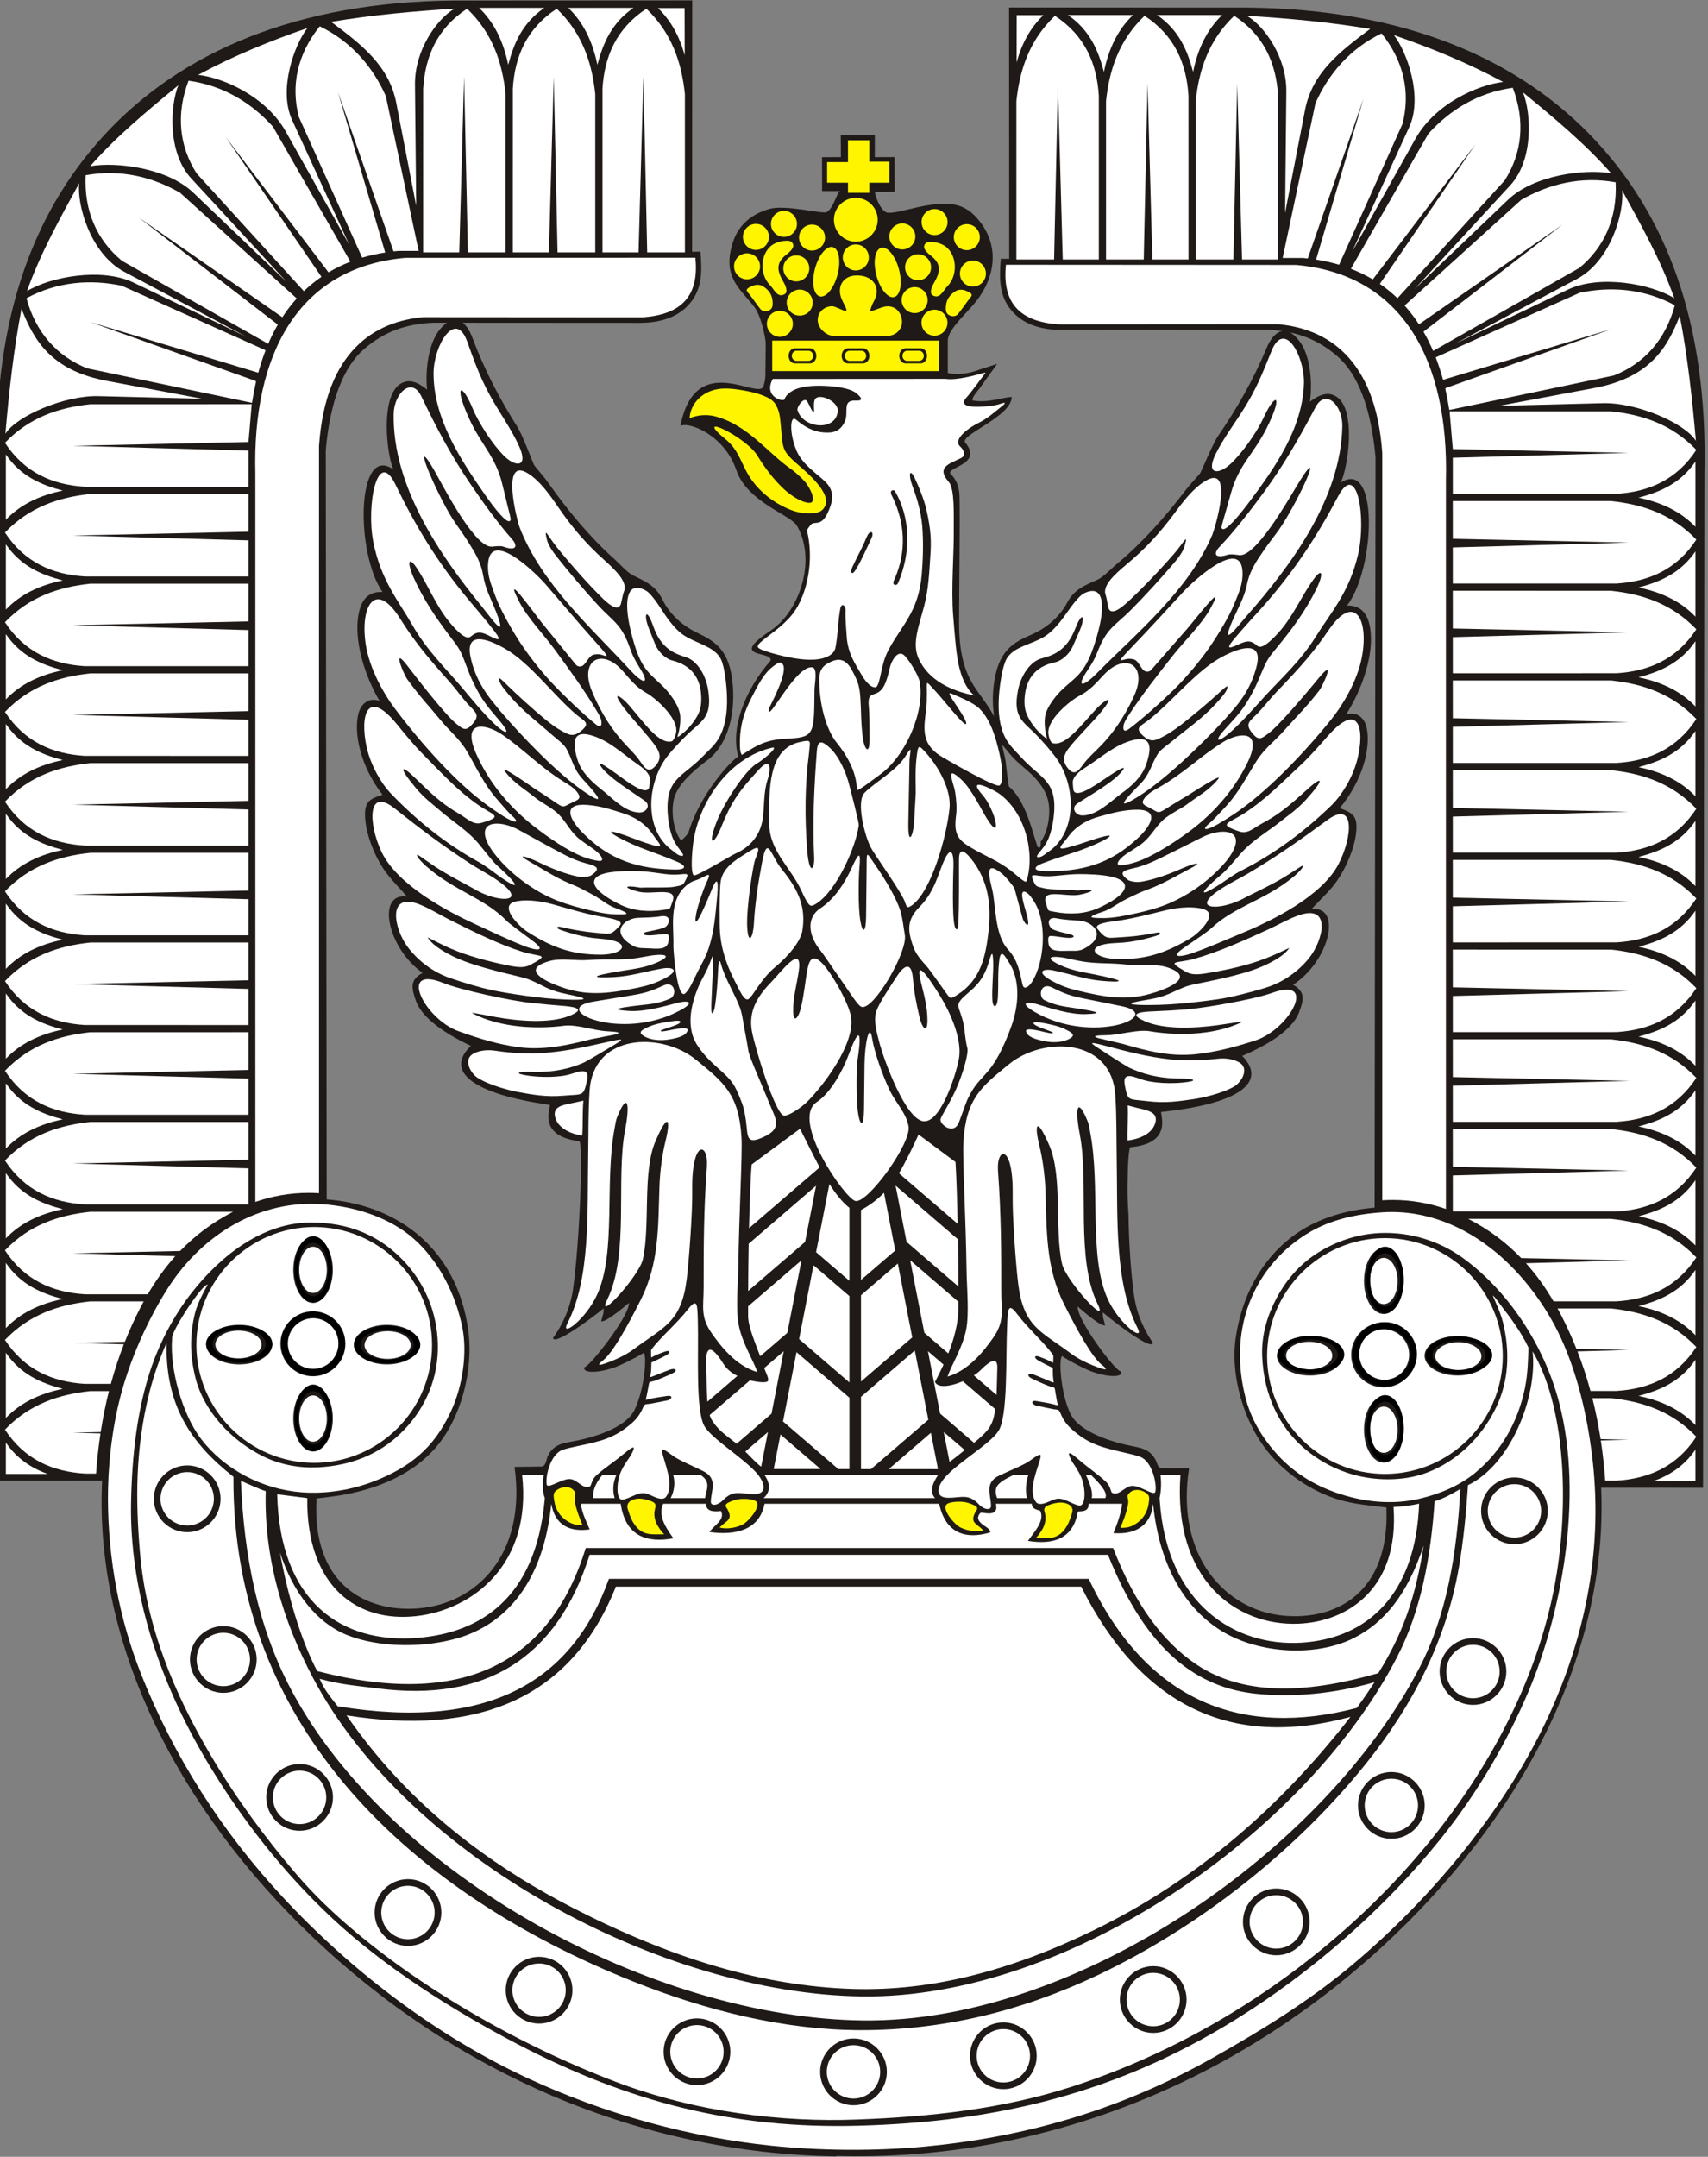 <?xml version="1.0" encoding="UTF-8" standalone="no"?>
<!-- Creator: CorelDRAW -->
<svg xmlns:dc="http://purl.org/dc/elements/1.1/" xmlns:cc="http://web.resource.org/cc/" xmlns:rdf="http://www.w3.org/1999/02/22-rdf-syntax-ns#" xmlns:svg="http://www.w3.org/2000/svg" xmlns="http://www.w3.org/2000/svg" xmlns:sodipodi="http://sodipodi.sourceforge.net/DTD/sodipodi-0.dtd" xmlns:inkscape="http://www.inkscape.org/namespaces/inkscape" xml:space="preserve" width="210mm" height="265mm" style="shape-rendering:geometricPrecision; text-rendering:geometricPrecision; image-rendering:optimizeQuality; fill-rule:evenodd; clip-rule:evenodd" viewBox="0 0 210 265" id="svg2" sodipodi:version="0.32" inkscape:version="0.44.1" sodipodi:docname="POL wojska lotnicze.svg" sodipodi:docbase="C:\Documents and Settings\Mistrz\Pulpit\SVG\Nowe"><rect x="0" y="0" width="210" height="265" fill="#808080" stroke="none"/><sodipodi:namedview inkscape:window-height="480" inkscape:window-width="640" inkscape:pageshadow="2" inkscape:pageopacity="0.0" guidetolerance="10.0" gridtolerance="10.0" objecttolerance="10.0" borderopacity="1.0" bordercolor="#666666" pagecolor="#ffffff" id="base"/>
 <defs id="defs4">
  <style type="text/css" id="style6">
   
    .fil0 {fill:#1F1A17}
    .fil2 {fill:#FFF500}
    .fil1 {fill:white}
   
  </style>
 </defs>
 <g id="Warstwa_x0020_1">
  <g id="_117548840">
   <path id="_118626432" class="fil0" d="M52.507 47.875c-0.251,-2.714 0.252,-5.782 1.556,-7.377 1.835,-2.244 3.267,-1.007 4.014,0.984 1.516,4.038 3.355,7.511 5.573,11.026 0.633,1.002 1.912,4.509 2.051,4.685 0.55,0.697 1.177,1.37 1.714,2.134 2.278,3.247 5.135,6.705 8.063,9.305 0.641,0.569 1.602,1.687 2.319,2.042 1.6,0.793 2.819,1.281 3.651,2.983 0.983,2.009 2.718,3.342 4.199,4.052 2.281,1.093 4.099,2.121 4.451,6.494 0.161,1.996 -0.038,3.987 -0.655,5.676 -0.48,1.314 -1.192,2.444 -2.111,3.246 -2.241,1.683 -4.2,3.388 -4.534,5.326 -0.308,1.792 0.169,3.912 0.954,4.816 0.366,-0.305 0.661,-0.62 0.872,-0.915 1.411,-4.768 5.282,-8.94 6.157,-9.407 -1.01,-3.33 0.726,-8.072 3.962,-11.781 0.287,-1.268 -5.352,-0.139 0.034,-3.705 0.542,-0.359 1.083,-0.85 1.599,-1.44 2.366,-2.705 3.716,-7.718 1.616,-11.412 -0.781,-1.374 -6.123,-2.889 -7.473,-6.876 -1.474,-4.355 -5.966,-6.004 -6.866,-5.377 1.836,-9.491 9.73,-3.017 10.235,-4.942 0.106,-0.405 0.215,-0.823 0.219,-1.256l0.04 -3.986c0.005,-0.449 -0.514,-3.286 -1.403,-4.452 -1.699,-2.225 -4.017,-3.646 -2.641,-7.933 0.755,-2.354 2.542,-3.575 4.546,-4.125 1.96,-0.537 6.552,0.674 7.001,0.399 0.858,-0.524 1.234,-2.391 1.642,-2.584l-2.214 -0.001 -0.009 -4.159 2.322 -0.015 -0.018 -2.675 4.191 -0.036 -0.007 2.719 2.436 -0.009 0.01 4.26 -2.432 0.034c0.105,0.822 0.841,2.5 1.601,2.546 1.132,0.069 3.216,-0.702 5.216,-0.966 2.7,-0.356 4.512,-0.154 6.298,2.333 2.301,3.203 1.556,7.114 -1.198,10.145 -1.555,1.711 -2.954,3.091 -2.953,4.211l0.002 3.961c0.698,0.157 1.264,0.151 1.86,0.087 0.825,-0.089 1.536,-0.304 2.122,-0.529l2.086 -0.675 -2.172 3.021c-0.568,0.692 -1.006,1.284 -0.836,1.485 2.015,0.32 3.682,-0.408 4.798,-0.432 -0.047,2.445 -6.499,4.673 -5.708,5.615 2.295,2.734 -2.65,3.02 -1.77,3.886 0.902,0.889 1.047,1.929 1.061,2.926 0.062,4.372 -0.059,10.409 -0.057,15.306 -0.001,7.301 2.58,8.144 4.288,11.495 -0.157,-1.426 -0.193,-2.398 -0.038,-3.723 0.511,-4.357 2.366,-5.318 4.685,-6.327 1.506,-0.655 3.289,-1.924 4.344,-3.896 0.894,-1.671 2.13,-2.114 3.758,-2.848 0.729,-0.329 1.731,-1.411 2.392,-1.956 3.021,-2.491 6.002,-5.843 8.397,-9.005 0.564,-0.744 1.215,-1.394 1.79,-2.07 0.145,-0.171 1.552,-3.628 2.221,-4.607 2.345,-3.431 4.31,-6.835 5.972,-10.815 0.82,-1.963 2.296,-3.147 4.048,-0.837 1.245,1.641 1.635,4.726 1.285,7.429 1.494,-1.138 2.441,-1.107 3.199,-0.655 2.61,1.559 1.43,8.985 0.578,10.606 4.695,-3.062 4.282,10.526 0.782,15.101 2.077,-0.058 2.841,1.503 2.934,3.759 0.117,2.839 -1.118,6.598 -3.048,9.62 1.285,-0.407 2.265,0.366 2.54,1.686 0.498,2.399 -0.482,6.415 -3.326,9.818 1.675,0.627 2.286,0.962 1.989,3.269 -0.187,1.457 -1.046,3.917 -2.498,5.908 -0.76,1.043 -1.863,2.056 -2.959,3.217 3.832,-0.391 2.199,6.421 -2.269,9.31 1.54,0.88 1.325,1.85 0.73,3.403 -0.732,1.911 -3.224,3.725 -6.982,5.34 3.149,3.215 -0.381,5.894 -9.968,6.886 -0.083,0.412 1.395,3.88 -3.78,4.328 -0.199,0.068 -0.335,2.111 -0.355,4.91 -0.008,1.121 0.041,2.237 0.118,3.274 0.038,3.189 0.265,7.076 0.68,10.003 0.501,3.531 2.314,5.777 2.33,5.853 -0.191,1.219 -6.883,-4.261 -6.123,-3.745 -0.143,0.383 0.133,1.123 0.248,1.581 -0.521,0.306 -3.778,-2.638 -3.37,-2.312 -0.202,1.52 4.595,7.968 5.313,7.997 0.348,0.878 -2.203,0.67 -4.263,-0.271 -1.185,-0.541 -3.115,-1.615 -2.959,-1.639 -0.475,0.272 -0.194,4.561 0.984,7.058 1.115,2.364 5.351,3.597 7.866,4.071 1.049,0.198 2.012,0.459 2.642,1.67 0.271,0.521 0.186,0.973 0.846,0.993l3.255 0.006c-1.694,10.823 4.481,17.418 11.537,18.104 6.565,0.638 13.162,-2.828 12.726,-13.281 -1.982,-0.253 -3.971,-0.392 -5.895,-0.978 -2.806,-0.855 -5.946,-2.695 -8.368,-5.501 -3.213,-3.722 -5.021,-9.742 -4.228,-14.621 0.987,-6.065 3.923,-10.048 7.249,-12.435 3.028,-2.173 6.604,-3.003 9.494,-3.28 6.193,-0.603 11.394,1.387 15.43,4.597 7.979,6.346 11.818,18.074 12.635,28.259 1.558,21.94 -10.328,42.689 -26.635,57.738 -18.317,16.903 -41.974,26.539 -67.106,25.902l-0.214 -0.005 -0.001 0.049c-24.326,-0.373 -46.99,-10.332 -64.495,-27.06 -16.042,-15.331 -27.563,-36.285 -25.623,-58.194 0.823,-9.812 4.666,-21.148 12.148,-27.364 4.197,-3.487 9.512,-5.633 16.255,-4.872 3.594,0.409 8.053,1.833 11.495,5.355 2.355,2.41 4.274,5.801 4.958,10.521 0.709,4.892 -0.841,11.007 -4.119,14.673 -3.365,3.763 -8.255,5.143 -11.413,5.688 -0.848,0.146 -1.699,0.225 -2.549,0.352 -0.135,0.02 -0.253,0.036 -0.556,0.066 -0.619,10.444 5.941,14.024 12.516,13.501 7.068,-0.562 13.332,-6.532 11.827,-17.384l3.256 -0.04c0.661,-0.008 0.606,-0.887 0.886,-1.403 0.651,-1.2 1.619,-1.444 2.671,-1.624 2.523,-0.43 6.78,-1.59 7.936,-3.933 1.221,-2.476 1.577,-6.759 1.107,-7.039 0.156,0.028 -1.793,1.067 -2.987,1.587 -1.816,0.792 -3.999,1.016 -4.273,0.475 -0.138,-0.273 0.126,-0.31 0.286,-0.442 1.223,-1.004 5.323,-6.359 5.173,-7.74 0.413,-0.319 -2.895,2.567 -3.41,2.252 0.123,-0.455 0.412,-1.191 0.275,-1.576 0.769,-0.503 -6.018,4.86 -6.188,3.638 0.017,-0.076 1.87,-2.29 2.432,-5.812 0.858,-5.869 1.285,-18.171 0.797,-18.358 -5.155,-0.637 -3.552,-4.048 -3.62,-4.463 -9.544,-1.341 -12.974,-4.148 -9.709,-7.246 -3.697,-1.751 -6.121,-3.655 -6.783,-5.591 -0.538,-1.574 -0.717,-2.551 0.854,-3.374 -4.36,-3.051 -5.743,-9.917 -1.928,-9.386 -1.053,-1.2 -2.118,-2.253 -2.84,-3.323 -1.378,-2.043 -2.147,-4.532 -2.281,-5.995 -0.212,-2.316 0.411,-2.629 2.107,-3.194 -2.718,-3.505 -3.551,-7.554 -2.965,-9.933 0.322,-1.308 1.331,-2.045 2.6,-1.592 -1.818,-3.091 -2.915,-6.892 -2.695,-9.725 0.175,-2.251 0.996,-3.783 3.069,-3.65 -3.33,-4.699 -3.247,-18.293 1.333,-15.062 -0.793,-1.651 -1.7,-9.116 0.964,-10.578 0.774,-0.424 1.721,-0.421 3.172,0.771zm70.7 43.616c0.066,0.418 0.381,1.613 0.431,2.021 0.14,1.127 0.24,2.198 0.403,3.116 2.067,1.733 2.852,5.471 3.532,7.437 0.346,0.238 0.419,-0.094 0.381,-0.653 0.742,-0.952 1.223,-2.918 0.994,-4.619 -0.147,-1.089 -0.745,-2.197 -1.679,-3.201 -1.003,-1.078 -2.159,-1.805 -3.125,-2.976 -0.314,-0.38 -0.623,-0.767 -0.937,-1.125z"/>
   <g id="g12">
    <path id="_118625256" class="fil0" d="M169.869 182.776l39.519 0.024 0.175 -124.611c0.438,-18.409 -4.621,-31.922 -14.071,-41.637 -9.781,-10.056 -24.417,-15.817 -43.94,-15.614l-27.487 -0.016 0.018 30.878 -1.035 -0.006c-0.193,2.481 -0.265,4.867 1.712,6.785 1.294,1.255 3.173,1.952 5.749,1.96l25.35 -0.015c3.38,0.123 6.081,1.107 8.533,3.213 2.558,2.198 4.197,6.412 4.731,12.454l-0.145 117.337 0.891 9.247z"/>
    <path id="_118624464" class="fil1" d="M123.682 32.529c-0.512,4.909 1.931,7.006 6.467,7.325l26.983 -0.018c5.864,0.524 12.005,4.037 12.82,15.828l0 4.714 0 87.094c0.416,-0.026 0.834,-0.041 1.256,-0.041 2.3,0 4.511,0.392 6.571,1.11l0 -89.532c0.372,-14.59 -5.267,-25.294 -18.414,-26.457l-35.683 -0.022z"/>
    <path id="_117546968" class="fil1" d="M178.621 138.718l19.449 0.001c3.876,0.407 7.497,1.602 10.494,4.736 -2.409,3.675 -5.832,5.153 -9.824,5.399l-20.116 0.002 -0.003 -4.438 21.617 -0.595 -21.615 -0.468 -0.003 -4.636z"/>
    <path id="_117546040" class="fil1" d="M178.621 127.696l19.449 0.001c3.876,0.407 7.497,1.602 10.494,4.736 -2.409,3.675 -5.832,5.153 -9.824,5.399l-20.116 0.002 -0.003 -4.438 21.617 -0.595 -21.615 -0.468 -0.003 -4.636z"/>
    <path id="_117544992" class="fil1" d="M178.621 116.673l19.449 0.001c3.876,0.407 7.497,1.602 10.494,4.736 -2.409,3.675 -5.832,5.153 -9.824,5.399l-20.116 0.002 -0.003 -4.438 21.617 -0.595 -21.615 -0.468 -0.003 -4.636z"/>
    <path id="_117543944" class="fil1" d="M178.621 105.651l19.449 0.001c3.876,0.407 7.497,1.602 10.494,4.736 -2.409,3.675 -5.832,5.153 -9.824,5.399l-20.116 0.002 -0.003 -4.438 21.617 -0.595 -21.615 -0.468 -0.003 -4.636z"/>
    <path id="_118619088" class="fil1" d="M178.621 94.629l19.449 0.001c3.876,0.407 7.497,1.602 10.494,4.736 -2.409,3.675 -5.832,5.153 -9.824,5.399l-20.116 0.002 -0.003 -4.438 21.617 -0.595 -21.615 -0.468 -0.003 -4.636z"/>
    <path id="_118618040" class="fil1" d="M178.621 83.606l19.449 0.001c3.876,0.407 7.497,1.602 10.494,4.736 -2.409,3.675 -5.832,5.153 -9.824,5.399l-20.116 0.002 -0.003 -4.438 21.617 -0.595 -21.615 -0.468 -0.003 -4.636z"/>
    <path id="_118616992" class="fil1" d="M178.621 72.584l19.449 0.001c3.876,0.407 7.497,1.602 10.494,4.736 -2.409,3.675 -5.832,5.153 -9.824,5.399l-20.116 0.002 -0.003 -4.438 21.617 -0.595 -21.615 -0.468 -0.003 -4.636z"/>
    <path id="_118615944" class="fil1" d="M178.621 61.561l19.449 0.001c3.876,0.407 7.497,1.602 10.494,4.736 -2.409,3.675 -5.832,5.153 -9.824,5.399l-20.116 0.002 -0.003 -4.438 21.617 -0.595 -21.615 -0.468 -0.003 -4.636z"/>
    <path id="_118614896" class="fil1" d="M178.23 50.539l19.84 0.001c3.876,0.407 7.497,1.602 10.494,4.736 -2.409,3.675 -5.832,5.153 -9.824,5.399l-20.116 0.002 -0.003 -4.438 21.617 -0.595 -21.615 -0.469 -0.394 -4.636z"/>
    <path id="_118613816" class="fil1" d="M180.518 149.755l17.552 0.001c3.876,0.407 7.497,1.602 10.494,4.736 -2.409,3.675 -5.832,5.153 -9.824,5.399l-7.73 0.001c-0.976,-1.666 -2.091,-3.239 -3.39,-4.685l12.62 -0.347 -13.209 -0.286c-1.797,-1.866 -3.932,-3.5 -6.511,-4.818z"/>
    <path id="_118612120" class="fil1" d="M191.504 160.764l6.566 0c3.876,0.407 7.497,1.602 10.494,4.736 -2.409,3.675 -5.832,5.153 -9.824,5.399l-3.192 0c-0.464,-1.705 -0.999,-3.321 -1.598,-4.859l6.289 -0.173 -6.412 -0.139c-0.567,-1.425 -1.188,-2.784 -1.856,-4.085 -0.152,-0.296 -0.308,-0.589 -0.467,-0.88z"/>
    <path id="_118610904" class="fil1" d="M195.78 171.786l2.289 0c3.876,0.407 7.497,1.602 10.494,4.736 -2.409,3.675 -5.832,5.153 -9.824,5.399l-1.374 0c-0.123,-1.719 -0.306,-3.363 -0.544,-4.938l3.417 -0.094 -3.443 -0.075c-0.272,-1.76 -0.612,-3.433 -1.015,-5.029z"/>
    <path id="_118609856" class="fil1" d="M124.965 31.883l0.001 -19.449c0.407,-3.876 1.602,-7.497 4.736,-10.494 3.675,2.409 5.153,5.832 5.399,9.824l0.002 20.116 -4.438 0.003 -0.595 -21.617 -0.468 21.614 -4.636 0.003z"/>
    <path id="_118608808" class="fil1" d="M135.987 31.883l0.001 -19.449c0.407,-3.876 1.602,-7.497 4.736,-10.494 3.675,2.409 5.153,5.832 5.399,9.824l0.002 20.116 -4.438 0.003 -0.595 -21.617 -0.468 21.614 -4.636 0.003z"/>
    <path id="_118607760" class="fil1" d="M147.01 31.883l0.001 -19.449c0.407,-3.876 1.602,-7.497 4.736,-10.494 3.675,2.409 5.153,5.832 5.399,9.824l0.002 20.116 -4.438 0.003 -0.595 -21.617 -0.468 21.614 -4.636 0.003z"/>
    <path id="_118606672" class="fil1" d="M157.703 31.698l4.034 -19.017c1.584,-3.56 4.22,-6.696 8.126,-8.577 2.751,3.427 3.572,7.259 2.572,11.131l-7.789 17.292c-0.897,-0.267 -1.841,-0.478 -2.83,-0.632l5.824 -19.76 -6.849 19.622c-0.19,-0.021 -0.381,-0.041 -0.574,-0.058l-2.513 -0.002z"/>
    <path id="_118605592" class="fil1" d="M166.094 33.022l9.524 -16.588c2.607,-2.897 6.082,-5.064 10.379,-5.646 1.557,4.109 1.154,8.007 -0.994,11.381l-13.185 14.471c-0.67,-0.642 -1.392,-1.23 -2.166,-1.758l11.748 -17.143 -12.613 16.591c-0.841,-0.502 -1.739,-0.939 -2.694,-1.309z"/>
    <path id="_118604512" class="fil1" d="M172.693 37.541l14.336 -12.981c3.375,-1.949 7.35,-2.936 11.616,-2.162 0.211,4.389 -1.377,7.972 -4.462,10.517l-17.982 10.203c-0.354,-0.826 -0.748,-1.616 -1.182,-2.366l17.107 -13.163 -17.663 12.257c-0.536,-0.823 -1.126,-1.592 -1.769,-2.305z"/>
    <path id="_118603392" class="fil1" d="M176.522 43.907l17.687 -7.93c3.812,-0.811 7.897,-0.522 11.715,1.533 -1.156,4.24 -3.773,7.156 -7.494,8.623l-20.239 4.235c-0.133,-0.88 -0.295,-1.737 -0.486,-2.57l0.039 -0.12 20.376 -7.246 -20.698 6.233c-0.258,-0.956 -0.558,-1.876 -0.9,-2.758z"/>
    <path id="_118602392" class="fil1" d="M208.453 145.002l0 8.019c-1.746,-1.839 -4.113,-2.994 -6.995,-3.583 2.73,-0.719 5.176,-1.786 6.995,-4.436z"/>
    <path id="_118601600" class="fil1" d="M208.453 156.038l0 8.019c-1.746,-1.839 -4.113,-2.994 -6.995,-3.583 2.73,-0.719 5.176,-1.786 6.995,-4.436z"/>
    <path id="_118600672" class="fil1" d="M208.453 167.074l0 8.019c-1.746,-1.839 -4.113,-2.994 -6.995,-3.583 2.73,-0.719 5.176,-1.786 6.995,-4.436z"/>
    <path id="_118599464" class="fil1" d="M208.453 178.111l0 3.852 -5.127 0.005c1.974,-0.727 3.734,-1.828 5.127,-3.857z"/>
    <path id="_118598464" class="fil1" d="M208.453 133.965l0 8.019c-1.746,-1.839 -4.113,-2.994 -6.995,-3.583 2.73,-0.719 5.176,-1.786 6.995,-4.436z"/>
    <path id="_118597464" class="fil1" d="M208.453 122.929l0 8.019c-1.746,-1.839 -4.113,-2.994 -6.995,-3.583 2.73,-0.719 5.176,-1.786 6.995,-4.436z"/>
    <path id="_118596464" class="fil1" d="M208.453 111.892l0 8.019c-1.746,-1.839 -4.113,-2.994 -6.995,-3.583 2.73,-0.719 5.176,-1.786 6.995,-4.436z"/>
    <path id="_118591368" class="fil1" d="M208.453 100.856l0 8.019c-1.746,-1.839 -4.113,-2.994 -6.995,-3.583 2.73,-0.719 5.176,-1.786 6.995,-4.436z"/>
    <path id="_118590368" class="fil1" d="M208.453 89.82l0 8.019c-1.746,-1.839 -4.113,-2.994 -6.995,-3.583 2.73,-0.719 5.176,-1.786 6.995,-4.436z"/>
    <path id="_118589368" class="fil1" d="M208.453 78.783l0 8.019c-1.746,-1.839 -4.113,-2.994 -6.995,-3.583 2.73,-0.719 5.176,-1.786 6.995,-4.436z"/>
    <path id="_118588368" class="fil1" d="M208.453 67.747l0 8.019c-1.746,-1.839 -4.113,-2.994 -6.995,-3.583 2.73,-0.719 5.176,-1.786 6.995,-4.436z"/>
    <path id="_118587368" class="fil1" d="M208.453 56.711l0 8.019c-1.746,-1.839 -4.113,-2.994 -6.995,-3.583 2.73,-0.719 5.176,-1.786 6.995,-4.436z"/>
    <path id="_118586232" class="fil1" d="M131.292 1.84l8.019 0c-1.839,1.746 -2.994,4.113 -3.583,6.995 -0.719,-2.73 -1.786,-5.176 -4.436,-6.995z"/>
    <path id="_118585232" class="fil1" d="M142.254 1.84l8.019 0c-1.839,1.746 -2.994,4.113 -3.583,6.995 -0.719,-2.73 -1.786,-5.176 -4.436,-6.995z"/>
    <path id="_118584144" class="fil1" d="M153.308 1.94c5.051,0.313 10.102,0.768 15.153,1.612 -3.64,2.725 -7.109,5.335 -8.007,9.966l-2.449 12.64 0.151 -14.913c0.042,-4.14 -2.627,-7.993 -4.849,-9.306z"/>
    <path id="_118583024" class="fil1" d="M171.385 4.317c4.636,1.596 9.145,3.447 13.428,5.753 -3.143,0.362 -8.368,2.674 -10.783,6.98l-7.796 13.905 7.029 -15.336c1.725,-3.764 -0.295,-9.262 -1.877,-11.301z"/>
    <path id="_118581936" class="fil1" d="M187.249 11.348c3.788,3.114 7.634,6.289 10.843,9.943 -3.317,-0.573 -9.524,0.237 -12.673,3.245l-11.493 10.975 11.738 -12.717c2.953,-3.199 2.582,-8.982 1.586,-11.445z"/>
    <path id="_118581144" class="fil1" d="M199.433 23.373c2.355,4.301 4.806,8.681 6.422,13.268 -2.865,-1.768 -9.176,-2.932 -13.102,-1.049l-13.826 6.631 14.969 -7.957c4.207,-2.236 5.844,-8.311 5.538,-10.893z"/>
    <path id="_118580352" class="fil1" d="M208.51 54.163c-0.435,-5.042 -1.012,-10.331 -1.979,-15.361 -1.516,3.852 -3.593,7.575 -10.521,8.872l-11.701 2.191 12.776 -0.325c4.139,-0.105 10.058,2.432 11.424,4.622z"/>
    <path id="_118579560" class="fil1" d="M125.004 1.859l3.287 0c-1.58,1.5 -2.656,3.459 -3.301,5.81l0.014 -5.81z"/>
   </g>
   <g id="g55">
    <path id="_118578064" class="fil0" d="M39.307 181.906l-39.519 0.024 -0.175 -124.611c-0.438,-18.409 4.621,-31.922 14.071,-41.637 9.781,-10.056 24.417,-15.817 43.94,-15.614l27.487 -0.016 -0.018 30.878 1.035 -0.006c0.193,2.481 0.265,4.867 -1.712,6.785 -1.294,1.255 -3.173,1.952 -5.749,1.96l-25.35 -0.015c-3.38,0.123 -6.081,1.107 -8.533,3.214 -2.558,2.198 -4.197,6.412 -4.731,12.454l0.145 117.337 -0.891 9.247z"/>
    <path id="_118577272" class="fil1" d="M85.494 31.659c0.512,4.909 -1.931,7.006 -6.467,7.325l-26.984 -0.018c-5.864,0.524 -12.005,4.037 -12.82,15.828l0 4.714 0 87.094c-0.416,-0.026 -0.834,-0.041 -1.256,-0.041 -2.3,0 -4.511,0.392 -6.571,1.11l0 -89.532c-0.372,-14.591 5.267,-25.294 18.414,-26.457l35.683 -0.022z"/>
    <path id="_118576088" class="fil1" d="M30.556 137.848l-19.449 0.001c-3.876,0.407 -7.497,1.602 -10.494,4.736 2.409,3.675 5.832,5.153 9.824,5.399l20.116 0.002 0.003 -4.438 -21.618 -0.595 21.615 -0.468 0.003 -4.636z"/>
    <path id="_118575040" class="fil1" d="M30.556 126.826l-19.449 0.001c-3.876,0.407 -7.497,1.602 -10.494,4.736 2.409,3.675 5.832,5.153 9.824,5.399l20.116 0.002 0.003 -4.438 -21.618 -0.595 21.615 -0.468 0.003 -4.636z"/>
    <path id="_118573992" class="fil1" d="M30.556 115.804l-19.449 0.001c-3.876,0.407 -7.497,1.602 -10.494,4.736 2.409,3.675 5.832,5.153 9.824,5.399l20.116 0.002 0.003 -4.438 -21.618 -0.595 21.615 -0.468 0.003 -4.636z"/>
    <path id="_118572944" class="fil1" d="M30.556 104.781l-19.449 0.001c-3.876,0.407 -7.497,1.602 -10.494,4.736 2.409,3.675 5.832,5.153 9.824,5.399l20.116 0.002 0.003 -4.438 -21.618 -0.595 21.615 -0.468 0.003 -4.636z"/>
    <path id="_118571912" class="fil1" d="M30.556 93.759l-19.449 0.001c-3.876,0.407 -7.497,1.602 -10.494,4.736 2.409,3.675 5.832,5.153 9.824,5.399l20.116 0.002 0.003 -4.438 -21.618 -0.595 21.615 -0.468 0.003 -4.636z"/>
    <path id="_118566720" class="fil1" d="M30.556 82.736l-19.449 0.001c-3.876,0.407 -7.497,1.602 -10.494,4.736 2.409,3.675 5.832,5.153 9.824,5.399l20.116 0.002 0.003 -4.438 -21.618 -0.595 21.615 -0.468 0.003 -4.636z"/>
    <path id="_118565672" class="fil1" d="M30.556 71.714l-19.449 0.001c-3.876,0.407 -7.497,1.602 -10.494,4.736 2.409,3.675 5.832,5.153 9.824,5.399l20.116 0.002 0.003 -4.438 -21.618 -0.595 21.615 -0.468 0.003 -4.636z"/>
    <path id="_118564624" class="fil1" d="M30.556 60.691l-19.449 0.001c-3.876,0.407 -7.497,1.602 -10.494,4.736 2.409,3.675 5.832,5.153 9.824,5.399l20.116 0.002 0.003 -4.438 -21.618 -0.595 21.615 -0.468 0.003 -4.636z"/>
    <path id="_118563576" class="fil1" d="M30.947 49.669l-19.84 0.001c-3.876,0.407 -7.497,1.602 -10.494,4.736 2.409,3.675 5.832,5.153 9.824,5.399l20.116 0.002 0.003 -4.438 -21.618 -0.595 21.615 -0.468 0.394 -4.636z"/>
    <path id="_118562496" class="fil1" d="M28.658 148.885l-17.552 0.001c-3.876,0.407 -7.497,1.602 -10.494,4.736 2.409,3.675 5.832,5.153 9.824,5.399l7.73 0.001c0.976,-1.666 2.091,-3.239 3.39,-4.685l-12.62 -0.347 13.209 -0.286c1.797,-1.866 3.932,-3.5 6.511,-4.818z"/>
    <path id="_118560976" class="fil1" d="M17.673 159.894l-6.566 0c-3.876,0.407 -7.497,1.602 -10.494,4.736 2.409,3.675 5.832,5.153 9.824,5.399l3.192 0c0.464,-1.705 0.999,-3.321 1.598,-4.859l-6.289 -0.173 6.412 -0.139c0.567,-1.426 1.188,-2.784 1.856,-4.085 0.152,-0.296 0.308,-0.589 0.467,-0.88z"/>
    <path id="_118559912" class="fil1" d="M13.396 170.917l-2.289 0c-3.876,0.407 -7.497,1.602 -10.494,4.736 2.409,3.675 5.832,5.153 9.824,5.399l1.374 0c0.123,-1.719 0.306,-3.363 0.544,-4.938l-3.417 -0.094 3.443 -0.075c0.272,-1.76 0.612,-3.433 1.015,-5.029z"/>
    <path id="_118456208" class="fil1" d="M84.211 31.014l-0.001 -19.449c-0.407,-3.876 -1.602,-7.497 -4.736,-10.494 -3.675,2.409 -5.153,5.832 -5.399,9.824l-0.002 20.116 4.438 0.003 0.595 -21.617 0.468 21.615 4.636 0.003z"/>
    <path id="_118455880" class="fil1" d="M73.189 31.014l-0.001 -19.449c-0.407,-3.876 -1.602,-7.497 -4.736,-10.494 -3.675,2.409 -5.153,5.832 -5.399,9.824l-0.002 20.116 4.438 0.003 0.595 -21.617 0.468 21.615 4.636 0.003z"/>
    <path id="_118454944" class="fil1" d="M62.167 31.014l-0.001 -19.449c-0.407,-3.876 -1.602,-7.497 -4.736,-10.494 -3.675,2.409 -5.153,5.832 -5.399,9.824l-0.002 20.116 4.438 0.003 0.595 -21.617 0.468 21.615 4.636 0.003z"/>
    <path id="_118453856" class="fil1" d="M51.473 30.828l-4.034 -19.017c-1.584,-3.56 -4.22,-6.696 -8.126,-8.577 -2.751,3.427 -3.571,7.259 -2.572,11.131l7.789 17.292c0.897,-0.267 1.841,-0.478 2.83,-0.632l-5.824 -19.76 6.849 19.622c0.19,-0.021 0.381,-0.041 0.574,-0.058l2.513 -0.002z"/>
    <path id="_118453064" class="fil1" d="M43.082 32.153l-9.524 -16.588c-2.607,-2.897 -6.082,-5.064 -10.379,-5.646 -1.557,4.109 -1.154,8.007 0.994,11.381l13.185 14.471c0.67,-0.642 1.392,-1.229 2.166,-1.758l-11.748 -17.143 12.613 16.591c0.841,-0.502 1.739,-0.939 2.694,-1.309z"/>
    <path id="_118452272" class="fil1" d="M36.484 36.671l-14.336 -12.981c-3.375,-1.949 -7.35,-2.936 -11.616,-2.162 -0.211,4.389 1.377,7.972 4.462,10.517l17.982 10.203c0.354,-0.826 0.748,-1.616 1.182,-2.366l-17.107 -13.163 17.663 12.257c0.536,-0.823 1.126,-1.592 1.769,-2.305z"/>
    <path id="_118451184" class="fil1" d="M32.655 43.037l-17.687 -7.93c-3.812,-0.811 -7.897,-0.521 -11.715,1.533 1.156,4.24 3.773,7.156 7.494,8.623l20.239 4.235c0.133,-0.88 0.295,-1.737 0.486,-2.57l-0.039 -0.12 -20.376 -7.246 20.698 6.233c0.258,-0.956 0.558,-1.876 0.9,-2.758z"/>
    <path id="_118450184" class="fil1" d="M0.723 144.132l0 8.019c1.746,-1.839 4.113,-2.994 6.995,-3.583 -2.73,-0.719 -5.176,-1.786 -6.995,-4.436z"/>
    <path id="_118449256" class="fil1" d="M0.723 155.168l0 8.019c1.746,-1.839 4.113,-2.994 6.995,-3.583 -2.73,-0.719 -5.176,-1.786 -6.995,-4.436z"/>
    <path id="_118448464" class="fil1" d="M0.723 166.204l0 8.019c1.746,-1.839 4.113,-2.994 6.995,-3.583 -2.73,-0.719 -5.176,-1.786 -6.995,-4.436z"/>
    <path id="_118447224" class="fil1" d="M0.723 177.241l0 3.852 5.127 0.005c-1.974,-0.727 -3.734,-1.828 -5.127,-3.857z"/>
    <path id="_118446224" class="fil1" d="M0.723 133.095l0 8.019c1.746,-1.839 4.113,-2.994 6.995,-3.583 -2.73,-0.719 -5.176,-1.786 -6.995,-4.436z"/>
    <path id="_118445224" class="fil1" d="M0.723 122.059l0 8.019c1.746,-1.839 4.113,-2.994 6.995,-3.583 -2.73,-0.719 -5.176,-1.786 -6.995,-4.436z"/>
    <path id="_118444224" class="fil1" d="M0.723 111.022l0 8.019c1.746,-1.839 4.113,-2.994 6.995,-3.583 -2.73,-0.719 -5.176,-1.786 -6.995,-4.436z"/>
    <path id="_118443224" class="fil1" d="M0.723 99.986l0 8.019c1.746,-1.839 4.113,-2.994 6.995,-3.583 -2.73,-0.719 -5.176,-1.786 -6.995,-4.436z"/>
    <path id="_118442432" class="fil1" d="M0.723 88.95l0 8.019c1.746,-1.839 4.113,-2.994 6.995,-3.583 -2.73,-0.719 -5.176,-1.786 -6.995,-4.436z"/>
    <path id="_118441640" class="fil1" d="M0.723 77.914l0 8.019c1.746,-1.839 4.113,-2.994 6.995,-3.583 -2.73,-0.719 -5.176,-1.786 -6.995,-4.436z"/>
    <path id="_118440848" class="fil1" d="M0.723 66.877l0 8.019c1.746,-1.839 4.113,-2.994 6.995,-3.583 -2.73,-0.719 -5.176,-1.786 -6.995,-4.436z"/>
    <path id="_118439920" class="fil1" d="M0.723 55.841l0 8.019c1.746,-1.839 4.113,-2.994 6.995,-3.583 -2.73,-0.719 -5.176,-1.786 -6.995,-4.436z"/>
    <path id="_118439128" class="fil1" d="M77.885 0.97l-8.019 0c1.839,1.746 2.994,4.113 3.583,6.995 0.719,-2.73 1.786,-5.175 4.436,-6.995z"/>
    <path id="_118438040" class="fil1" d="M66.922 0.97l-8.019 0c1.839,1.746 2.994,4.113 3.583,6.995 0.719,-2.73 1.786,-5.175 4.436,-6.995z"/>
    <path id="_118436952" class="fil1" d="M55.869 1.07c-5.051,0.313 -10.102,0.768 -15.153,1.612 3.64,2.725 7.109,5.335 8.007,9.966l2.449 12.64 -0.151 -14.913c-0.042,-4.14 2.627,-7.993 4.849,-9.306z"/>
    <path id="_118430352" class="fil1" d="M37.792 3.447c-4.636,1.596 -9.145,3.447 -13.428,5.753 3.143,0.362 8.368,2.674 10.783,6.98l7.796 13.905 -7.029 -15.336c-1.725,-3.764 0.295,-9.262 1.877,-11.301z"/>
    <path id="_118429384" class="fil1" d="M21.927 10.478c-3.788,3.114 -7.634,6.289 -10.843,9.943 3.317,-0.573 9.524,0.237 12.673,3.245l11.493 10.975 -11.738 -12.717c-2.953,-3.199 -2.582,-8.982 -1.586,-11.445z"/>
    <path id="_118432704" class="fil1" d="M9.743 22.503c-2.355,4.301 -4.806,8.681 -6.422,13.268 2.865,-1.768 9.176,-2.932 13.102,-1.049l13.826 6.631 -14.969 -7.957c-4.207,-2.236 -5.844,-8.311 -5.538,-10.893z"/>
    <path id="_118431920" class="fil1" d="M0.666 53.293c0.435,-5.042 1.012,-10.331 1.979,-15.36 1.516,3.852 3.593,7.575 10.521,8.872l11.701 2.191 -12.776 -0.325c-4.139,-0.105 -10.058,2.433 -11.424,4.622z"/>
    <path id="_118435784" class="fil1" d="M84.173 0.989l-3.287 0c1.58,1.5 2.656,3.459 3.301,5.81l-0.014 -5.81z"/>
   </g>
   <path id="_118419432" class="fil1" d="M95.013 46.56l21.243 -0.012c1.391,0.228 3.949,-0.522 4.691,-0.73 0.327,-0.091 0.23,-0.014 0,0.283 -0.544,0.702 -1.382,1.915 -2.165,2.796 -0.662,0.744 -0.02,1.057 1.125,1.077 1.139,0.021 2.41,-0.122 2.996,-0.325 1.006,-0.348 0.693,-0.045 -0.004,0.498 -0.54,0.421 -1.472,1.258 -2.513,1.778 -1.745,0.871 -3.195,2.186 -2.318,2.953 0.385,0.337 0.761,1.061 0.107,1.392 -1.389,0.701 -3.145,1.108 -1.512,2.961 0.731,0.829 0.588,4.199 0.603,5.419 0.046,3.604 -0.354,7.634 -0.065,11.077 0.214,2.545 0.342,4.736 0.771,6.402 0.44,1.709 1.157,2.873 1.858,3.331 -2.761,-0.548 -5.684,-1.813 -6.907,-4.592 -0.807,-1.835 0.052,-3.928 0.702,-6.407 0.539,-2.054 0.622,-4.079 0.764,-6.183 0.113,-1.681 0.109,-3.089 -0.493,-5.675 -0.297,-1.276 -0.894,-2.719 -1.404,-3.811 -0.62,-1.327 -0.849,-0.544 -0.324,0.87 0.457,1.23 1.061,3.015 1.224,4.998 0.159,1.935 0.09,4.088 -0.056,5.858 -0.391,4.738 -2.543,6.346 -4.138,9.423 -0.935,1.804 -0.875,3.788 -1.441,4.474 -0.771,0.263 -1.666,-1.23 -1.767,-1.402 -0.828,-1.418 -1.767,-2.73 -1.895,-4.883 -0.065,-1.09 -0.185,-2.268 -0.136,-3.038 0.047,-0.746 -0.505,-1.064 -0.645,-0.313 -0.293,1.579 -0.285,3.281 -0.597,4.816 -0.161,0.793 -1.024,1.203 -1.911,1.37 -2.403,0.453 -6.506,-0.864 -7.104,-1.115 -0.741,-0.311 -0.837,-0.495 0.546,-1.54 1.482,-1.119 2.944,-2.216 3.827,-3.813 1.479,-2.677 1.866,-6.286 1.168,-9.189 -0.069,-0.285 0.307,-0.641 0.422,-0.801 0.433,-0.602 1.273,0.339 2.13,-1.554 0.566,-1.249 0.906,-2.528 -0.27,-3.708 -1.025,-1.028 -2.848,-2.127 -3.587,-3.864 -0.897,-2.109 -0.808,-4.345 -0.123,-3.868 0.249,0.173 1.569,1.478 3.416,1.619 1.052,0.08 2.045,-0.005 2.654,-1.368 0.502,-1.124 -0.414,-2.632 1.34,-2.546 1.047,0.052 0.614,-0.44 0.089,-0.884 -0.602,-0.509 -1.809,-0.744 -2.977,-0.859 -1.244,-0.123 -2.912,-0.152 -4.123,0.215 -1.389,0.421 -1.723,1.221 -1.75,1.348 -0.088,0.426 -2.666,-0.279 -1.45,-2.478zm12.109 19.623c0.432,-0.898 -0.161,-1.108 -0.511,-0.299 -0.837,1.939 -0.957,1.944 -1.813,3.788 -0.301,0.649 -0.081,1.133 0.429,0.306 0.696,-1.129 1.314,-2.589 1.895,-3.795zm4.437 -0.337c-0.061,-2.216 -0.699,-4.09 -1.47,-5.396 -0.065,-0.194 -0.21,-0.254 -0.404,-0.189 -0.194,0.065 -0.158,0.315 -0.093,0.509 2.123,4.22 1.543,7.902 0.309,10.568 -0.129,0.278 -0.044,0.513 0.116,0.528 0.171,0.038 0.326,-0.059 0.387,-0.201 0.844,-1.964 1.205,-3.957 1.154,-5.819zm-8.557 -15.309c-0.237,2.52 -4.322,2.101 -4.947,-0.15 -0.105,-0.379 0.81,-1.742 1.223,-1.029 0.301,0.52 0.579,1.308 0.757,1.246 0.163,-0.057 -0.066,-0.748 0.108,-1.397 0.288,-1.072 2.982,0.029 2.86,1.33z"/>
   <path id="_118418776" class="fil1" d="M95.857 81.408c-0.144,-0.015 -0.671,0.319 -1.179,0.785 -0.923,0.849 -1.606,2.229 -2.18,3.33 -0.958,1.839 -1.571,3.568 -1.525,6.009 0.011,0.577 0.037,0.927 0.244,1.218 2.224,-1.455 3.209,-1.889 5.802,-2.012 3.194,-0.151 3.065,-0.716 3.126,-6.043 0.007,-0.598 0.404,-2.566 -0.239,-2.692 -1.519,-0.298 -3.89,3.78 -4.942,5.117 -0.619,0.786 -0.476,0.044 -0.293,-0.328 0.654,-1.327 2.644,-5.228 1.185,-5.385z"/>
   <path id="_118417552" class="fil1" d="M102.253 81.268c-0.839,0.374 -1.517,0.816 -1.52,2.169 -0.01,3.985 1.271,6.758 2.099,7.759 1.325,1.602 2.519,3.762 2.519,5.857 0,0.286 2.336,-1.519 2.809,-1.857 3.193,-2.281 5.606,-7.79 4.902,-11.505 -0.11,-0.58 -1.135,-2.413 -1.83,-3.123 -0.856,-0.874 -1.64,0.716 -1.799,1.375 -0.212,0.881 -0.498,2.164 -1.036,2.769 -0.872,0.98 -1.742,0.139 -1.584,2.001 0.121,1.425 0.081,2.725 0.096,4.139 0.021,1.915 -0.613,1.304 -0.816,-0.148 -0.253,-1.805 -0.195,-3.211 -0.313,-4.991 -0.054,-0.809 -0.17,-1.603 -0.53,-2.359 -0.576,-1.207 -1.235,-2.872 -2.996,-2.086z"/>
   <path id="_118416760" class="fil1" d="M113.959 85.192c0.001,0.681 -0.012,1.337 -0.087,1.946 -0.287,2.306 -0.621,4.146 1.642,5.666 0.41,0.276 6.974,4.083 7.398,3.691 0.545,-0.503 0.311,-2.417 -0.039,-3.948 -0.448,-1.96 -1.075,-4.112 -2.467,-5.504 -0.522,-0.522 -1.792,-1.134 -2.779,-1.544 -0.791,-0.329 -1.231,-0.658 -0.547,0.407 0.398,0.62 1.02,1.505 1.402,2.18 0.45,0.793 0.456,1.24 -0.247,0.526 -1.073,-1.091 -2.231,-2.636 -3.335,-3.816 -1.121,-1.197 -0.942,-1.244 -0.94,0.397z"/>
   <path id="_118415088" class="fil1" d="M98.261 91.192c-3.844,0.892 -3.695,5.837 -3.695,9.839 0,3.608 2.628,5.41 4.026,8.534 0.185,0.413 0.381,0.817 0.608,1.186 0.357,0.581 0.497,0.683 1.105,0.312 2.574,-1.572 4.939,-7.064 5.282,-9.65 0.045,-0.338 -0.917,-3.979 -1.205,-5.091 -0.344,-1.329 -1.174,-3.393 -2.443,-4.522 -0.922,-0.82 -1.404,-0.86 -1.505,0.461 -0.339,4.412 -0.55,8.854 -0.331,13.074 0.08,1.536 -0.634,2.348 -0.879,-1.098 -0.267,-3.756 -0.289,-7.659 0.25,-11.738 0.116,-1.49 0.424,-1.686 -1.213,-1.306z"/>
   <path id="_118413336" class="fil1" d="M111.357 92.869c-1.099,1.796 -3.842,3.281 -5.056,4.532 -1.07,1.102 0.013,5.232 0.726,6.653 0.438,0.874 2.956,4.326 4.022,6.288 0.465,0.855 0.265,1.498 1.133,0.845 2.318,-1.745 4.185,-8.254 4.561,-11.833 0.245,-2.334 -1.345,-5.135 -2.884,-6.845 -0.955,-1.062 -0.978,-1.061 -1.186,0.738 -0.18,1.558 -0.057,3.761 -0.083,4.214l-0.194 3.452c-0.101,1.794 -0.769,3.188 -0.713,0.177l0.144 -7.749c0.08,-1.071 0.388,-1.875 -0.471,-0.472z"/>
   <path id="_118412112" class="fil1" d="M117.439 97.333c0.152,0.97 0.219,2.036 0.111,2.85 -0.341,2.563 0.362,3.153 2.419,4.294 1.823,1.011 3.201,1.511 4.899,2.964 0.889,0.76 1.271,1.029 1.341,0.812 1.062,-3.279 -0.079,-8.4 -3.382,-10.757 -0.562,-0.401 -4.279,-2.349 -1.95,0.268 0.504,0.566 1.2,1.967 1.435,2.843 0.303,1.126 0.165,1.769 -0.952,-0 -0.669,-1.06 -1.889,-3.637 -3.145,-4.809 -2.139,-1.996 -0.959,0.367 -0.776,1.536z"/>
   <path id="_118401392" class="fil1" d="M104.75 106.562c-0.893,1.961 -2.156,3.895 -3.87,5.025 -1.861,1.228 -1.413,3.489 -0.008,5.193 0.364,0.442 1.364,1.97 2.421,3.46 1.198,1.69 2.174,3.357 2.664,3.479 1.486,0.369 5.669,-6.786 5.293,-8.856 -0.165,-0.907 -0.24,-1.867 -0.519,-2.843 -0.45,-1.576 -1.891,-3.986 -3.116,-5.737 -1.187,-1.696 -1.037,-1.891 -1.066,0.779l-0.062 5.577c-0.023,2.033 -0.449,2 -0.699,0.561 -0.321,-1.851 -0.206,-5.634 -0.127,-6.529 0.156,-1.764 0.087,-2.305 -0.913,-0.11z"/>
   <path id="_118400720" class="fil1" d="M116.146 105.576c-0.764,1.601 -1.133,3.874 -3.098,5.867 -1.507,1.528 -1.52,2.756 -0.75,4.905 0.394,1.1 1.159,1.807 1.774,2.534 0.259,0.306 1.59,2.206 2.284,3.16 0.517,0.71 0.486,0.74 1.424,0.134 2.796,-1.807 3.416,-4.639 3.768,-7.812 0.335,-3.017 0.036,-6.175 -2.189,-8.897 -1.11,-1.359 -1.45,-0.905 -1.45,0.104 0,2.662 0.023,5.286 -0.072,7.949 -0.033,0.933 -0.442,0.959 -0.576,-0.448 -0.172,-1.809 -0.066,-5.362 -0.058,-5.784 0.007,-0.375 0.043,-0.938 0.021,-1.457 -0.064,-1.546 -0.545,-1.373 -1.079,-0.255z"/>
   <path id="_118399928" class="fil1" d="M121.97 109.206c0.483,1.866 0.283,5.598 1.935,7.412 1.29,1.417 1.444,2.78 1.822,4.375 0.165,0.697 0.782,0.25 1.175,-0.374 1.488,-2.37 1.842,-7.01 0.397,-9.589 -0.362,-0.647 -0.797,-1.226 -1.149,-1.402 -0.998,-0.499 -0.171,1.705 0.113,2.827 0.085,0.336 0.254,1.067 0.092,1.165 -0.162,0.098 -0.539,-0.476 -0.627,-0.799l-0.986 -3.616c-0.072,-0.264 -1.121,-1.522 -1.521,-1.843 -1.686,-1.354 -1.913,-0.721 -1.25,1.843z"/>
   <path id="_118398552" class="fil1" d="M118.463 125.803c0.183,0.875 0.2,1.972 0.478,2.981 0.152,0.551 -0.441,2.873 -1.357,4.959 -0.808,1.841 -1.945,3.48 -1.952,3.832 -0.012,0.625 1.468,1.751 2.14,0.581 0.252,-0.439 0.895,-2.464 1.196,-3.109 0.876,-1.872 1.513,-2.22 2.706,-3.682 1.093,-1.339 2.029,-3.488 2.659,-5.242 0.788,-2.193 1.124,-4.861 0.159,-7.067 -0.207,-0.472 -0.497,-0.901 -0.785,-1.351 -0.519,-0.806 -0.726,-0.539 -0.828,0.154 -0.228,1.55 -0.097,3.072 -0.189,4.668 -0.082,1.422 -0.612,1.4 -0.679,0.33 -0.085,-1.353 0.153,-3.291 0.1,-4.754 -0.05,-1.37 -0.209,-1.007 -0.518,0.048 -0.677,2.309 -1.726,3.116 -2.739,4 -1.695,1.479 -0.875,1.342 -0.39,3.65z"/>
   <path id="_118397456" class="fil1" d="M94.801 120.691c-1.75,1.788 -2.78,3.613 -2.357,5.99 0.364,2.048 2.857,10.141 3.924,10.388 0.528,0.122 2.217,-1.041 2.886,-1.711 2.042,-2.042 5.887,-7.122 5.388,-10.39 -0.19,-1.248 -1.446,-3.729 -2.629,-5.443 -1.182,-1.714 -2.291,-2.663 -2.702,-0.589 -0.349,1.763 -0.402,3.04 -0.818,4.818 -0.315,1.345 -0.974,2.107 -0.974,0.376 0,-1.633 0.46,-3.218 0.689,-4.823 0.505,-3.535 -2.205,0.155 -3.407,1.383z"/>
   <path id="_118405928" class="fil1" d="M115.587 122.367c1.254,2.027 2.613,5.115 2.357,7.409 -0.163,1.468 -2.112,8.118 -4.35,7.989 -2.237,-0.128 -4.895,-7.546 -5.398,-9.391 -0.426,-1.562 -0.825,-3.041 -0.452,-4.114 0.4,-1.151 1.566,-2.795 2.469,-4.219 0.852,-1.343 1.829,-2.061 2.024,0.121 0.16,1.79 0.402,3.04 0.818,4.818 0.315,1.345 0.974,2.107 0.974,0.376 0,-1.633 -0.429,-3.185 -0.818,-4.759 -0.834,-3.37 1.468,0.304 2.375,1.77z"/>
   <path id="_118404664" class="fil1" d="M104.362 129.538c-0.751,2.019 -2.221,4.733 -3.934,5.863 -3.294,2.173 3.427,11.832 4.737,12.157 1.486,0.368 6.918,-7.109 6.543,-9.179 -0.3,-1.655 -1.569,-2.86 -2.316,-4.415 -0.949,-1.974 -1.92,-4.836 -2.163,-6.38 -0.322,-2.045 -0.908,0.558 -0.937,3.229l-0.062 5.577c-0.022,2.033 -0.449,2 -0.699,0.561 -0.321,-1.851 -0.206,-5.634 -0.127,-6.529 0.48,-2.929 0.498,-5.02 -1.042,-0.884z"/>
   <path id="_118402992" class="fil1" d="M85.657 130.279c-0.322,-0.272 -0.67,-0.523 -1.04,-0.75 -4.365,-2.681 -11.68,-2.124 -12.125,4.443 -0.173,2.56 -0.13,5.184 -0.174,7.75 -0.127,7.304 0.299,15.304 -2.55,20.865 -0.947,1.848 2.26,-0.423 3.675,-3.58 2.349,-5.242 0.855,-13.753 2.132,-20.427 0.085,-0.445 0.129,-0.9 0.294,-1.309 1.27,-3.137 1.628,-1.775 0.987,1.558 -1.165,6.054 0.557,15.237 -2.199,20.853 -1.466,2.987 3.92,-2.896 4.382,-4.957 0.939,-4.188 -0.087,-10.738 1.564,-14.542 1.623,-3.74 1.848,-2.492 1.218,0.04 -0.358,1.439 -0.672,3.497 -0.742,5.559 -0.167,4.955 -0.024,9.408 -2.307,13.938 -1.586,3.146 -3.424,6.484 -4.627,7.42 -0.727,0.565 -0.619,0.682 0.211,0.4 1.17,-0.397 2.572,-1.035 3.524,-1.745 3.735,-2.785 5.888,-3.285 6.551,-8.623 0.278,-2.241 0.722,-8.206 0.679,-10.907 -0.1,-6.314 2.022,-5.931 1.802,-2.942 -0.392,5.317 -0.405,9.867 -0.4,14.844 0.003,2.33 -0.444,3.602 0.995,5.647 1.077,1.531 2.933,3.987 5.611,4.77 -0.494,-1.456 -1.842,-3.527 -2.287,-5.755 -0.392,-1.96 -0.084,-5.124 -0.055,-7.163 0.091,-6.497 0.512,-13.816 0.392,-15.89 -0.309,-5.35 -2.22,-6.808 -5.51,-9.5z"/>
   <path id="_118402200" class="fil1" d="M123.961 130.831c0.322,-0.272 0.67,-0.523 1.04,-0.75 4.365,-2.681 11.68,-2.124 12.125,4.443 0.173,2.56 0.13,5.184 0.174,7.75 0.127,7.304 -0.299,15.304 2.55,20.865 0.947,1.848 -2.26,-0.423 -3.675,-3.58 -2.349,-5.242 -0.855,-13.753 -2.132,-20.427 -0.085,-0.445 -0.129,-0.9 -0.294,-1.309 -1.27,-3.137 -1.628,-1.776 -0.987,1.558 1.165,6.054 -0.557,15.237 2.199,20.853 1.466,2.987 -3.92,-2.896 -4.382,-4.957 -0.939,-4.188 0.087,-10.738 -1.564,-14.542 -1.623,-3.74 -1.848,-2.492 -1.218,0.04 0.358,1.439 0.672,3.497 0.742,5.559 0.167,4.955 0.024,9.408 2.307,13.938 1.586,3.146 3.424,6.484 4.627,7.42 0.727,0.565 0.619,0.682 -0.211,0.4 -1.17,-0.397 -2.572,-1.035 -3.524,-1.744 -3.735,-2.785 -5.888,-3.285 -6.551,-8.623 -0.278,-2.241 -0.722,-8.206 -0.679,-10.907 0.1,-6.314 -2.022,-5.931 -1.802,-2.942 0.392,5.317 0.405,9.867 0.4,14.844 -0.003,2.33 0.444,3.602 -0.995,5.647 -1.077,1.531 -2.933,3.987 -5.611,4.77 0.494,-1.456 1.842,-3.527 2.287,-5.755 0.392,-1.96 0.084,-5.124 0.055,-7.163 -0.091,-6.497 -0.512,-13.816 -0.392,-15.89 0.309,-5.35 2.22,-6.808 5.51,-9.5z"/>
   <path id="_118352624" class="fil1" d="M84.594 160.857c-1.431,1.835 -3.411,3.454 -4.54,5 -0.01,0.174 -0.009,0.365 -0.004,0.57 0.001,0.053 0.003,0.108 0.005,0.164 0.009,0.28 0.045,0.19 0.202,0.1 0.426,-0.244 1.044,-0.467 1.5,-0.63 0.633,-0.226 0.715,0.148 0.15,0.458 -0.512,0.281 -1.365,0.675 -1.587,0.786 -0.248,0.124 -0.237,0.005 -0.237,0.325 0,0.413 -0.02,0.848 -0.093,1.288 -0.051,0.306 -0.1,0.315 0.236,0.203 0.041,-0.028 1.392,-0.553 2.102,-0.824 0.715,-0.273 1.143,0.078 0.27,0.48 -0.62,0.285 -2.014,0.901 -2.428,0.96 -0.395,0.056 -0.355,0.154 -0.421,0.507 -0.087,0.464 -0.162,0.893 -0.251,1.294 -0.118,0.533 -0.215,0.495 0.312,0.361 0.727,-0.184 1.499,-0.27 2.209,-0.385 0.673,-0.109 0.683,0.302 0.128,0.528 -0.871,0.174 -1.209,0.254 -2.086,0.409 -0.666,0.124 -0.769,-0.054 -1.01,0.514 -0.304,0.713 -0.72,1.319 -1.345,1.866 -2.107,1.845 -3.727,2.226 -6.685,2.844 -0.761,0.159 -1.358,0.294 -1.845,0.462 -1.524,0.525 -2.135,3.32 -1.96,4.247 0.07,0.372 0.711,0.047 1.414,-0.259 1.551,-0.675 1.758,-0.441 2.763,0.266 0.436,0.307 0.851,0.44 1.187,0.193 0.102,-0.075 0.183,-0.815 0.735,-1.306 1.204,-1.07 1.715,-1.282 3.594,-2.825 0.952,-0.782 1.335,-0.919 0.704,0.259 -0.247,0.461 -0.783,1.051 -1.233,2.027 -0.601,1.302 -0.669,3.567 0.153,3.519 0.341,-0.02 0.898,-0.29 1.458,-0.531 1.326,-0.571 1.602,-0.134 2.692,0.279 0.485,0.184 0.953,0.199 1.16,-0.05 0.317,-0.381 0.447,-0.87 0.465,-1.399 0.034,-0.968 -0.305,-2.071 -0.553,-2.904 -0.512,-1.717 -0.704,-2.05 0.978,-0.79 0.696,0.521 2.023,1.053 3.711,1.88 1.898,0.93 0.951,2.458 0.951,3.781 0,0.532 0.836,0.476 1.474,-0.182 1.342,-1.385 2.178,-0.762 3.874,-0.761 1.583,0.001 1.418,-1.4 0.127,-2.768 -1.768,-1.875 -5.309,-4.029 -6.237,-5.552 -1.144,-1.877 -0.72,-8.979 -0.834,-12.948 -0.054,-1.871 -0.011,-2.984 -1.204,-1.455zm40.461 0.587c1.399,1.859 3.35,3.513 4.452,5.079 0.007,0.175 0.003,0.365 -0.005,0.569 -0.002,0.054 -0.005,0.108 -0.008,0.163 -0.014,0.28 -0.049,0.19 -0.204,0.097 -0.422,-0.251 -1.036,-0.485 -1.489,-0.656 -0.629,-0.237 -0.717,0.135 -0.158,0.455 0.507,0.29 1.353,0.699 1.574,0.814 0.246,0.129 0.237,0.01 0.232,0.329 -0.007,0.413 0.006,0.848 0.071,1.29 0.046,0.307 0.094,0.316 -0.239,0.199 -0.041,-0.028 -1.382,-0.577 -2.087,-0.861 -0.71,-0.286 -1.145,0.058 -0.279,0.475 0.615,0.296 1.998,0.936 2.411,1.002 0.394,0.063 0.352,0.16 0.412,0.514 0.079,0.465 0.147,0.896 0.229,1.298 0.109,0.535 0.206,0.498 -0.319,0.356 -0.724,-0.197 -1.494,-0.296 -2.202,-0.424 -0.671,-0.121 -0.688,0.29 -0.137,0.526 0.868,0.189 1.204,0.275 2.079,0.445 0.663,0.136 0.769,-0.041 1.001,0.531 0.292,0.718 0.697,1.331 1.312,1.889 2.074,1.882 3.688,2.291 6.634,2.96 0.758,0.172 1.353,0.318 1.837,0.494 1.515,0.552 2.076,3.357 1.885,4.28 -0.076,0.37 -0.711,0.035 -1.409,-0.283 -1.538,-0.703 -1.75,-0.471 -2.768,0.217 -0.442,0.299 -0.858,0.425 -1.19,0.172 -0.101,-0.077 -0.168,-0.818 -0.712,-1.319 -1.185,-1.09 -1.692,-1.312 -3.544,-2.887 -0.938,-0.799 -1.319,-0.942 -0.709,0.247 0.239,0.465 0.764,1.064 1.198,2.049 0.578,1.313 0.606,3.578 -0.214,3.516 -0.34,-0.025 -0.893,-0.306 -1.449,-0.556 -1.316,-0.594 -1.6,-0.162 -2.696,0.232 -0.488,0.175 -0.957,0.182 -1.159,-0.07 -0.31,-0.387 -0.432,-0.878 -0.441,-1.407 -0.017,-0.968 0.341,-2.066 0.604,-2.894 0.542,-1.708 0.74,-2.038 -0.964,-0.807 -0.705,0.509 -2.041,1.017 -3.743,1.815 -1.914,0.897 -0.994,2.441 -1.017,3.764 -0.009,0.532 -0.844,0.462 -1.47,-0.208 -1.318,-1.408 -2.164,-0.8 -3.861,-0.829 -1.583,-0.027 -1.393,-1.425 -0.079,-2.77 1.801,-1.843 5.378,-3.936 6.333,-5.442 1.177,-1.857 0.877,-8.965 1.06,-12.931 0.087,-1.87 0.064,-2.983 1.229,-1.434zm-104.576 3.543c-0.83,1.883 -1.572,3.957 -2.115,6.109 -1.766,7 -1.684,13.436 -1.161,19.597 0.771,9.07 4.115,17.216 8.78,25.096 2.99,5.051 6.547,9.947 10.608,14.663 7.79,9.047 22.827,19.132 39.063,25.311 9.976,3.797 20.626,4.995 29.658,4.656 8.939,-0.335 17.881,-1.267 26.441,-4.027 15.899,-5.125 30.484,-14.873 41.294,-26.946 9.017,-10.07 16.185,-22.616 18.352,-36.107 1.501,-9.342 0.95,-20.727 -2.962,-27.293 0.602,5.673 -2.763,13.949 -7.946,16.424 -0.217,3.328 -0.566,6.867 -1.101,9.992 -1.569,9.171 -5.753,17.079 -11.271,24.01 -8.426,10.584 -20.411,20.18 -33.155,26.208 -9.243,4.373 -18.902,6.775 -29.191,6.755 -9.294,-0.018 -18.866,-2.369 -27.939,-5.986 -27.147,-10.823 -49.298,-31.094 -49.133,-62.003 -5.415,-4.277 -8.362,-8.889 -8.225,-16.46zm2.537 15.063c2.259,0 4.102,1.843 4.102,4.102 0,2.259 -1.843,4.101 -4.102,4.101 -2.259,0 -4.102,-1.843 -4.102,-4.101 0,-2.259 1.843,-4.102 4.102,-4.102zm4.442 19.74c2.259,0 4.101,1.843 4.101,4.102 0,2.259 -1.843,4.102 -4.101,4.102 -2.259,0 -4.102,-1.843 -4.102,-4.102 0,-2.259 1.843,-4.102 4.102,-4.102zm9.377 16.944c2.259,0 4.101,1.843 4.101,4.102 0,2.259 -1.843,4.102 -4.101,4.102 -2.259,0 -4.102,-1.843 -4.102,-4.102 0,-2.259 1.843,-4.102 4.102,-4.102zm13.325 14.147c2.259,0 4.102,1.843 4.102,4.102 0,2.259 -1.843,4.101 -4.102,4.101 -2.259,0 -4.102,-1.843 -4.102,-4.101 0,-2.259 1.843,-4.102 4.102,-4.102zm16.121 9.541c2.259,0 4.101,1.843 4.101,4.102 0,2.259 -1.843,4.102 -4.101,4.102 -2.259,0 -4.102,-1.843 -4.102,-4.102 0,-2.259 1.843,-4.102 4.102,-4.102zm19.411 7.567c2.259,0 4.102,1.843 4.102,4.102 0,2.259 -1.843,4.101 -4.102,4.101 -2.259,0 -4.102,-1.843 -4.102,-4.101 0,-2.259 1.843,-4.102 4.102,-4.102zm37.671 0.493c2.259,0 4.102,1.843 4.102,4.102 0,2.259 -1.843,4.101 -4.102,4.101 -2.259,0 -4.102,-1.843 -4.102,-4.101 0,-2.259 1.843,-4.102 4.102,-4.102zm18.424 -6.909c2.259,0 4.101,1.843 4.101,4.102 0,2.259 -1.843,4.101 -4.101,4.101 -2.259,0 -4.102,-1.843 -4.102,-4.101 0,-2.259 1.843,-4.102 4.102,-4.102zm15.134 -9.541c2.259,0 4.102,1.843 4.102,4.102 0,2.259 -1.843,4.101 -4.102,4.101 -2.259,0 -4.102,-1.843 -4.102,-4.101 0,-2.259 1.843,-4.102 4.102,-4.102zm14.147 -14.312c2.259,0 4.101,1.843 4.101,4.102 0,2.259 -1.843,4.102 -4.101,4.102 -2.259,0 -4.102,-1.843 -4.102,-4.102 0,-2.259 1.843,-4.102 4.102,-4.102zm10.035 -16.45c2.259,0 4.101,1.843 4.101,4.102 0,2.259 -1.843,4.102 -4.101,4.102 -2.259,0 -4.102,-1.843 -4.102,-4.102 0,-2.259 1.843,-4.102 4.102,-4.102zm5.1 -19.74c2.259,0 4.101,1.843 4.101,4.102 0,2.259 -1.843,4.101 -4.101,4.101 -2.259,0 -4.102,-1.843 -4.102,-4.101 0,-2.259 1.843,-4.102 4.102,-4.102zm-81.264 68.927c2.259,0 4.101,1.843 4.101,4.102 0,2.259 -1.843,4.102 -4.101,4.102 -2.259,0 -4.102,-1.843 -4.102,-4.102 0,-2.259 1.843,-4.102 4.102,-4.102z"/>
   <path id="_118352416" class="fil1" d="M75.721 194.941l57.21 0c7.358,14.655 18.395,19.989 33.112,16.004 -8.552,10.961 -18.745,19.976 -31.594,26.225 -10.371,5.044 -20.061,7.487 -29.545,7.203 -11.234,-0.337 -22.464,-3.82 -34.343,-9.897 -4.543,-2.324 -8.817,-4.95 -12.775,-7.95 -5.784,-4.384 -10.893,-9.565 -15.176,-15.765 15.797,2.485 27.499,-1.748 33.112,-15.82z"/>
   <path id="_118353456" class="fil1" d="M72.494 191.035l63.737 0c4.767,11.975 11.073,16.356 18.285,17.076 4.473,0.447 9.469,0.011 14.487,-1.42 -0.608,0.934 -1.332,1.986 -2.173,3.155 -14.015,3.646 -25.732,-0.579 -32.97,-15.86l-58.994 0c-4.437,12.328 -14.421,18.752 -33.346,15.658 -1.061,-1.358 -1.625,-2.015 -2.219,-3.373 2.578,0.723 4.846,0.883 7.153,1.179 13.237,1.698 22,-3.659 26.04,-16.414z"/>
   <path id="_118351336" class="fil1" d="M64.195 181.199l2.658 0c-0.16,1.057 -0.173,2.041 0.134,2.865 -0.011,0.128 -0.022,0.256 -0.035,0.383 -1.151,11.987 -7.942,16.153 -15.548,16.786 -9.479,0.788 -17.007,-4.479 -17.322,-17.639l3.694 0.47c-0.1,10.992 6.226,15.304 13.397,14.503 6.926,-0.773 14.261,-6.337 13.021,-17.368zm9.887 0l1.709 0c-0.424,0.955 -0.497,1.91 -0.219,2.865l-2.629 0c-0.081,-0.801 0.168,-1.713 1.139,-2.865zm8.675 0l3.33 0c1.479,0.905 0.67,1.947 0.614,2.865l-4.25 0c0.453,-0.824 0.599,-1.91 0.307,-2.865zm11.216 0l21.381 0c-0.817,1.204 -1.036,2.193 -0.383,2.865l-21.086 0c0.892,-0.808 0.833,-1.822 0.088,-2.865zm30.678 0l1.792 0c-0.319,0.975 -0.396,1.931 -0.184,2.865l-3.661 0c-0.188,-0.435 -0.256,-1.039 -0.028,-1.424 0.39,-0.661 1.405,-1.085 2.081,-1.44zm8.852 0l0.613 0c1.2,1.163 2.132,2.235 1.777,2.865l-1.67 0c0.173,-0.655 -0.158,-1.677 -0.72,-2.865zm9.174 0l2.459 0c-0.94,12.883 6.84,18.589 14.48,18.301 6.013,-0.227 12.459,-4.269 11.717,-14.341 1.132,-0.055 2.182,-0.191 3.15,-0.409 -0.408,11.163 -6.379,16.573 -14.453,17.078 -8.232,0.514 -16.587,-4.767 -17.437,-17.463 -0.007,-0.1 -0.013,-0.2 -0.019,-0.301 0.202,-0.955 0.226,-1.91 0.102,-2.865z"/>
   <circle id="_118350264" class="fil1" cx="170.148" cy="166.438" r="3.107"/>
   <path id="_118348632" class="fil1" d="M170.279 152.122c7.979,0 14.487,6.508 14.487,14.487 0,7.979 -6.508,14.487 -14.487,14.487 -7.979,0 -14.487,-6.508 -14.487,-14.487 0,-7.979 6.508,-14.487 14.487,-14.487zm-0.16 10.355c2.199,0 3.993,1.794 3.993,3.993 0,2.199 -1.794,3.993 -3.993,3.993 -2.199,0 -3.993,-1.794 -3.993,-3.993 0,-2.199 1.794,-3.993 3.993,-3.993zm0.016 -9.147c1.338,0 2.43,1.823 2.43,4.058 0,2.235 -1.091,4.058 -2.43,4.058 -1.338,0 -2.43,-1.823 -2.43,-4.058 0,-2.235 1.091,-4.058 2.43,-4.058zm0 18.262c1.338,0 2.43,1.823 2.43,4.058 0,2.235 -1.091,4.058 -2.43,4.058 -1.338,0 -2.43,-1.823 -2.43,-4.058 0,-2.235 1.091,-4.058 2.43,-4.058zm-13.136 -5.02c0,-1.338 1.823,-2.429 4.058,-2.429 2.235,0 4.058,1.091 4.058,2.429 0,1.338 -1.823,2.43 -4.058,2.43 -2.235,0 -4.058,-1.091 -4.058,-2.43zm18.155 0c0,-1.338 1.823,-2.429 4.058,-2.429 2.235,0 4.058,1.091 4.058,2.429 0,1.338 -1.823,2.43 -4.058,2.43 -2.235,0 -4.058,-1.091 -4.058,-2.43z"/>
   <ellipse id="_118347696" class="fil1" cx="170.135" cy="157.388" rx="1.701" ry="2.841"/>
   <ellipse id="_118346760" class="fil1" cx="170.135" cy="175.658" rx="1.701" ry="2.841"/>
   <ellipse id="_118345824" class="fil1" transform="matrix(2.24537E-014 -0.843 0.648 1.72717E-014 160.967 166.556)" rx="2.018" ry="4.381"/>
   <ellipse id="_118344888" class="fil1" transform="matrix(2.24537E-014 -0.843 0.648 1.72717E-014 179.303 166.621)" rx="2.018" ry="4.381"/>
   <path id="_118344096" class="fil1" d="M179.546 182.94c-0.396,7.752 -1.634,15.413 -4.976,21.877 -11.648,22.53 -42.127,43.715 -68.434,43.425 -25.767,-0.283 -58.242,-17.747 -70.396,-40.744 -4.043,-7.649 -5.756,-16.382 -6.119,-25.556 0.052,0.008 2.379,1.091 3.048,1.268 -0.226,8.23 2.164,16.058 5.825,22.964 11.668,22.077 42.844,38.842 67.58,39.115 25.255,0.278 54.514,-20.059 65.697,-41.688 2.958,-5.721 4.15,-12.332 4.616,-19.151 1.085,-0.305 2.167,-0.923 3.158,-1.509z"/>
   <g id="g125">
    <g id="g127">
     <circle id="_118343160" class="fil1" cx="38.501" cy="165.073" r="3.107"/>
     <path id="_118342368" class="fil1" d="M38.633 150.757c7.979,0 14.487,6.508 14.487,14.487 0,7.979 -6.508,14.487 -14.487,14.487 -7.979,0 -14.487,-6.508 -14.487,-14.487 0,-7.979 6.508,-14.487 14.487,-14.487zm-0.16 10.355c2.199,0 3.993,1.794 3.993,3.993 0,2.199 -1.794,3.993 -3.993,3.993 -2.199,0 -3.993,-1.794 -3.993,-3.993 0,-2.199 1.794,-3.993 3.993,-3.993zm0.016 -9.147c1.338,0 2.43,1.823 2.43,4.058 0,2.235 -1.091,4.058 -2.43,4.058 -1.338,0 -2.43,-1.823 -2.43,-4.058 0,-2.235 1.091,-4.058 2.43,-4.058zm0 18.262c1.338,0 2.429,1.823 2.429,4.058 0,2.235 -1.091,4.058 -2.429,4.058 -1.338,0 -2.43,-1.823 -2.43,-4.058 0,-2.235 1.091,-4.058 2.43,-4.058zm-13.136 -5.019c0,-1.338 1.823,-2.43 4.058,-2.43 2.235,0 4.058,1.091 4.058,2.43 0,1.338 -1.823,2.43 -4.058,2.43 -2.235,0 -4.058,-1.091 -4.058,-2.43zm18.155 0c0,-1.338 1.823,-2.43 4.058,-2.43 2.235,0 4.058,1.091 4.058,2.43 0,1.338 -1.823,2.43 -4.058,2.43 -2.235,0 -4.058,-1.091 -4.058,-2.43z"/>
     <ellipse id="_118341400" class="fil1" cx="38.488" cy="156.023" rx="1.701" ry="2.841"/>
     <ellipse id="_118340328" class="fil1" cx="38.488" cy="174.294" rx="1.701" ry="2.841"/>
     <ellipse id="_118339392" class="fil1" transform="matrix(2.24537E-014 -0.843 0.648 1.72717E-014 29.32 165.191)" rx="2.018" ry="4.381"/>
     <ellipse id="_118338456" class="fil1" transform="matrix(2.24537E-014 -0.843 0.648 1.72717E-014 47.656 165.257)" rx="2.018" ry="4.381"/>
     <circle id="_118333424" class="fil1" cx="23.015" cy="184.152" r="3.281"/>
    </g>
    <circle id="_118331816" class="fil1" cx="27.457" cy="203.892" r="3.281"/>
    <circle id="_118330880" class="fil1" cx="36.833" cy="220.836" r="3.281"/>
   </g>
   <circle id="_118329272" class="fil1" cx="50.158" cy="234.983" r="3.281"/>
   <circle id="_118328336" class="fil1" cx="66.279" cy="244.525" r="3.281"/>
   <circle id="_118327400" class="fil1" cx="85.691" cy="252.092" r="3.281"/>
   <circle id="_118326464" class="fil1" cx="123.362" cy="252.585" r="3.281"/>
   <circle id="_118325392" class="fil1" cx="141.786" cy="245.676" r="3.281"/>
   <circle id="_118324456" class="fil1" cx="156.92" cy="236.135" r="3.281"/>
   <circle id="_118323536" class="fil1" cx="171.068" cy="221.823" r="3.281"/>
   <circle id="_118320096" class="fil1" cx="181.102" cy="205.373" r="3.281"/>
   <circle id="_118319176" class="fil1" cx="186.202" cy="185.633" r="3.281"/>
   <circle id="_118311432" class="fil1" cx="104.938" cy="254.559" r="3.281"/>
   <path id="_118312616" class="fil1" d="M21.157 164.48c-0.288,3.741 1.237,9.264 3.568,12.321 2.814,3.689 7.473,6.179 12.349,6.55 3.082,0.235 6.243,-0.311 8.945,-1.368 4.487,-1.755 7.332,-4.125 9.383,-8.486 1.596,-3.393 2.014,-7.452 1.461,-10.301 -0.807,-4.159 -2.943,-8.333 -6.043,-11.039 -2.784,-2.43 -6.822,-3.877 -11.117,-4.198 -7.753,-0.579 -14.749,3.642 -18.981,10.182 -2.091,3.232 -4.458,8.045 -5.81,13.043 -1.271,4.696 -1.649,9.462 -1.639,12.959 0.021,7.502 1.411,14.797 4.037,21.451 4.054,10.272 10.002,19.476 17.45,27.493 8.374,9.013 18.801,16.992 30.066,22.226 9.69,4.503 20.098,7.297 30.03,8.322 6.058,0.625 12.681,0.677 18.762,0.11 12.047,-1.123 23.824,-4.326 35.559,-10.948 5.717,-3.226 11.655,-6.827 17.046,-11.35 10.292,-8.636 19.103,-19.615 24.172,-30.61 4.561,-9.893 6.824,-20.876 5.289,-32.487 -0.612,-4.631 -1.743,-9.536 -3.747,-13.907 -1.795,-3.916 -4.646,-7.791 -7.993,-10.559 -3.883,-3.211 -8.621,-5.252 -13.888,-4.936 -3.368,0.202 -6.445,0.945 -8.989,2.419 -3.271,1.895 -6.005,4.922 -7.46,8.727 -1.483,3.88 -1.413,7.924 -0.483,11.575 0.684,2.688 2.022,4.862 3.608,6.689 2.038,2.35 4.606,4.087 7.982,5.187 3.46,1.127 6.827,1.301 9.837,0.59 2.517,-0.594 4.908,-1.607 6.802,-3.158 3.253,-2.662 5.276,-6.281 6.127,-10.383 0.38,-1.83 0.401,-3.618 0.445,-5.018 -0.833,-1.824 -2.294,-3.784 -3.236,-4.982 -0.286,-0.364 -0.819,-1.17 -1.142,-1.435 0.045,0.294 0.892,1.855 1.255,3.366 0.849,3.527 0.733,7.104 -0.866,10.419 -1.809,3.75 -4.905,6.642 -8.507,7.996 -2.455,0.923 -5.365,1.016 -7.931,0.505 -2.697,-0.537 -5.214,-1.799 -7.285,-3.62 -2.832,-2.488 -4.834,-6.31 -5.027,-11.214 -0.102,-2.599 0.648,-5.002 1.759,-7.096 1.259,-2.374 3.026,-4.393 5.466,-5.828 2.355,-1.384 4.827,-2.076 7.198,-2.187 3.885,-0.18 7.456,1.066 10.109,2.959 5.682,4.056 10.125,10.828 11.955,17.785 3.148,11.965 0.145,26.44 -3.777,35.658 -2.49,5.852 -6.083,12.233 -10.885,18.176 -6.795,8.41 -15.663,16.207 -25.059,22.03 -14.756,9.145 -29.568,12.624 -46.468,13.069 -15.104,0.398 -28.042,-2.81 -41.913,-10.054 -7.848,-4.098 -16.175,-9.34 -22.631,-15.351 -6.084,-5.665 -11.23,-12.241 -15.421,-19.239 -6.015,-10.044 -9.642,-21.151 -9.402,-32.124 0.121,-5.524 0.721,-11.304 2.546,-16.563 0.956,-2.756 2.614,-6.095 4.898,-9.009 1.834,-2.339 4.092,-4.547 6.579,-6.106 2.447,-1.534 5.093,-2.499 7.999,-2.522 4.658,-0.036 8.731,1.549 11.885,5.143 2.516,2.866 3.892,6.571 3.81,10.464 -0.088,4.203 -1.912,7.706 -4.553,10.269 -2.641,2.563 -6.1,4.002 -10.199,4.199 -2.236,0.107 -4.578,-0.31 -6.602,-1.289 -4.144,-2.003 -7.413,-5.719 -8.417,-9.583 -0.383,-1.473 -0.578,-2.968 -0.564,-4.394 0.012,-1.245 0.2,-2.617 0.513,-3.815 0.324,-1.242 1.457,-3.273 1.533,-3.323 -0.467,-0.442 -4.6,5.781 -4.386,6.596z"/>
   <path id="_118312408" class="fil1" d="M112.936 139.395c-0.555,1.236 -1.664,3.543 -2.41,4.758l7.223 6.215c-0.052,-2.26 -0.136,-5.489 -0.269,-7.598l-4.544 -3.375zm-2.823 6.279l1.351 6.91 6.368 5.48c-0.004,-1.888 -0.015,-3.837 -0.046,-5.787l-7.673 -6.603zm1.792 9.166l1.743 8.915 2.948 2.537c0.719,-1.827 1.237,-3.759 1.238,-5.563 0,-0.26 0,-0.523 0,-0.787l-5.929 -5.102zm2.185 11.171l1.5 7.671 4.168 3.587c1.572,-1.284 1.912,-1.828 2.189,-2.444 0.197,-0.439 0.33,-1.028 0.421,-1.69l-3.984 -3.428c-1.458,0.626 -3.054,0.888 -3.43,0.085 0.359,-0.667 0.719,-1.382 1.058,-2.126l-1.922 -1.654zm8.432 5.379c0.062,-1.187 0.062,-2.391 0.097,-3.265 0.042,-1.055 -0.375,-1.464 -2.059,0.22 -0.216,0.216 -0.5,0.436 -0.825,0.646l2.787 2.398zm-6.491 4.548l0.719 3.678c0.681,-0.482 1.274,-0.999 1.831,-1.423 0.013,-0.01 0.025,-0.019 0.038,-0.029l-2.587 -2.227zm-7.344 -29.387c-0.777,0.798 -1.7,1.518 -2.828,2.117l0 8.594 4.213 -3.626 -1.385 -7.085zm-2.828 12.587l0 10.605 6.303 -5.424 -1.775 -9.077 -4.528 3.896zm0 12.481l0 8.883 1.229 0.001 7.052 -6.068 -1.664 -8.509 -6.617 5.694zm3.408 8.885l5.955 0.004c0.032,-0.015 0.065,-0.03 0.097,-0.045l-0.865 -4.423 -5.187 4.464zm-4.831 -32.103c-0.866,-0.671 -1.698,-1.74 -2.46,-2.929l-1.638 8.375 4.098 3.526 0 -8.972zm-4.412 7.052l-1.775 9.077 6.187 5.324 0 -10.605 -4.412 -3.797zm-2.089 10.683l-1.664 8.509 6.802 5.853 1.364 0.001 0 -8.769 -6.501 -5.595zm-1.978 10.116l-0.829 4.24 5.762 0.004 -4.933 -4.245zm4.821 -32.824c-0.628,-1.155 -1.97,-3.867 -2.413,-4.744l-5.941 4.382c-0.16,1.65 -0.263,5.293 -0.33,7.835l8.684 -7.473 0 -0zm-8.727 9.386c-0.037,1.968 -0.055,3.974 -0.064,5.802l6.998 -6.022 1.351 -6.91 -8.285 7.13zm-0.069 7.683c-0,0.42 -0.001,0.824 -0,1.208 0.001,1.255 0.841,3.22 1.481,4.932l3.337 -2.872 1.743 -8.915 -6.562 5.646zm1.979 7.589c0.209,0.615 0.631,1.327 0.451,1.607 -0.18,0.163 -0.646,0.166 -1.171,0.096 -0.334,-0.044 -0.684,-0.107 -1.035,-0.193l-4.954 4.263c0.062,0.205 0.136,0.385 0.223,0.533 0.819,1.391 1.912,2.022 3.095,2.992l4.289 -3.691 1.5 -7.671 -2.398 2.064zm-3.299 0.962c-0.688,-0.341 -1.293,-0.807 -1.685,-1.435 -1.958,-3.139 -2.275,-1.53 -2.145,0.39 0.07,1.029 0.022,2.755 0.146,4.215l3.684 -3.17zm0.971 9.298c0.737,0.725 1.398,1.464 1.953,1.858l0.832 -4.254 -2.785 2.396z"/>
   <path id="_118309440" class="fil2" d="M94.946 41.846l20.483 0 0 3.748 -20.483 0 0 -3.748zm2.761 0.948l1.919 0c0.411,0 0.746,0.416 0.746,0.926l0 0c0,0.509 -0.336,0.926 -0.746,0.926l-1.919 0c-0.41,0 -0.746,-0.416 -0.746,-0.926l0 0c0,-0.509 0.336,-0.926 0.746,-0.926zm6.52 0l1.919 0c0.41,0 0.746,0.416 0.746,0.926l0 0c0,0.509 -0.336,0.926 -0.746,0.926l-1.919 0c-0.41,0 -0.746,-0.416 -0.746,-0.926l0 0c0,-0.509 0.336,-0.926 0.746,-0.926zm7.085 0l1.919 0c0.41,0 0.746,0.416 0.746,0.926l0 0c0,0.509 -0.336,0.926 -0.746,0.926l-1.919 0c-0.41,0 -0.746,-0.416 -0.746,-0.926l0 0c0,-0.509 0.336,-0.926 0.746,-0.926zm-13.383 0.304l1.476 0c0.316,0 0.574,0.28 0.574,0.622l0 0c0,0.342 -0.258,0.622 -0.574,0.622l-1.476 0c-0.316,0 -0.574,-0.28 -0.574,-0.622l0 0c0,-0.342 0.258,-0.622 0.574,-0.622zm6.52 0l1.476 0c0.316,0 0.574,0.28 0.574,0.622l0 0c0,0.342 -0.258,0.622 -0.574,0.622l-1.476 0c-0.316,0 -0.574,-0.28 -0.574,-0.622l0 0c0,-0.342 0.258,-0.622 0.574,-0.622zm7.085 0l1.476 0c0.316,0 0.574,0.28 0.574,0.622l0 0c0,0.342 -0.258,0.622 -0.574,0.622l-1.476 0c-0.316,0 -0.574,-0.28 -0.574,-0.622l0 0c0,-0.342 0.258,-0.622 0.574,-0.622z"/>
   <path id="_118267728" class="fil2" d="M105.222 24.312c1.482,0 2.691,1.209 2.691,2.691 0,1.482 -1.209,2.691 -2.691,2.691 -1.482,0 -2.691,-1.209 -2.691,-2.691 0,-1.482 1.209,-2.691 2.691,-2.691zm-5.383 3.28c0.88,0 1.598,0.718 1.598,1.598 0,0.88 -0.718,1.598 -1.598,1.598 -0.88,0 -1.598,-0.718 -1.598,-1.598 0,-0.88 0.718,-1.598 1.598,-1.598zm-1.934 3.785c0.88,0 1.598,0.718 1.598,1.598 0,0.88 -0.718,1.598 -1.598,1.598 -0.88,0 -1.598,-0.718 -1.598,-1.598 0,-0.88 0.718,-1.598 1.598,-1.598zm0.42 4.205c0.88,0 1.598,0.718 1.598,1.598 0,0.88 -0.718,1.598 -1.598,1.598 -0.88,0 -1.598,-0.718 -1.598,-1.598 0,-0.88 0.718,-1.598 1.598,-1.598zm-5.383 -8.074c0.88,0 1.598,0.718 1.598,1.598 0,0.88 -0.718,1.598 -1.598,1.598 -0.88,0 -1.598,-0.718 -1.598,-1.598 0,-0.88 0.718,-1.598 1.598,-1.598zm3.448 -1.598c0.88,0 1.598,0.718 1.598,1.598 0,0.88 -0.718,1.598 -1.598,1.598 -0.88,0 -1.598,-0.718 -1.598,-1.598 0,-0.88 0.718,-1.598 1.598,-1.598zm8.831 4.121c0.88,0 1.598,0.718 1.598,1.598 0,0.88 -0.718,1.598 -1.598,1.598 -0.88,0 -1.598,-0.718 -1.598,-1.598 0,-0.88 0.718,-1.598 1.598,-1.598zm-13.373 1.093c0.88,0 1.598,0.718 1.598,1.598 0,0.88 -0.718,1.598 -1.598,1.598 -0.88,0 -1.598,-0.718 -1.598,-1.598 0,-0.88 0.718,-1.598 1.598,-1.598zm4.037 7.065c0.88,0 1.598,0.718 1.598,1.598 0,0.88 -0.718,1.598 -1.598,1.598 -0.88,0 -1.598,-0.718 -1.598,-1.598 0,-0.88 0.718,-1.598 1.598,-1.598zm15.058 -10.735c-0.88,0 -1.598,0.718 -1.598,1.598 0,0.88 0.718,1.598 1.598,1.598 0.88,0 1.598,-0.718 1.598,-1.598 0,-0.88 -0.718,-1.598 -1.598,-1.598zm1.934 3.785c-0.88,0 -1.598,0.718 -1.598,1.598 0,0.88 0.718,1.598 1.598,1.598 0.88,0 1.598,-0.718 1.598,-1.598 0,-0.88 -0.718,-1.598 -1.598,-1.598zm-0.42 4.033c-0.88,0 -1.598,0.718 -1.598,1.598 0,0.88 0.718,1.598 1.598,1.598 0.88,0 1.598,-0.718 1.598,-1.598 0,-0.88 -0.718,-1.598 -1.598,-1.598zm6.413 -7.731c-0.88,0 -1.598,0.718 -1.598,1.598 0,0.88 0.718,1.598 1.598,1.598 0.88,0 1.598,-0.718 1.598,-1.598 0,-0.88 -0.718,-1.598 -1.598,-1.598zm-3.963 -1.856c-0.88,0 -1.598,0.718 -1.598,1.598 0,0.88 0.718,1.598 1.598,1.598 0.88,0 1.598,-0.718 1.598,-1.598 0,-0.88 -0.718,-1.598 -1.598,-1.598zm4.713 6.331c-0.88,0 -1.598,0.718 -1.598,1.598 0,0.88 0.718,1.598 1.598,1.598 0.88,0 1.598,-0.718 1.598,-1.598 0,-0.88 -0.718,-1.598 -1.598,-1.598zm-4.724 6.034c-0.88,0 -1.598,0.718 -1.598,1.598 0,0.88 0.718,1.598 1.598,1.598 0.88,0 1.598,-0.718 1.598,-1.598 0,-0.88 -0.718,-1.598 -1.598,-1.598zm-12.498 -7.687c0.761,0.213 1.018,1.745 0.572,3.41 -0.446,1.666 -1.43,2.851 -2.191,2.638 -0.761,-0.213 -1.018,-1.745 -0.572,-3.41 0.446,-1.666 1.43,-2.851 2.191,-2.638zm5.937 0.086c-0.761,0.213 -1.018,1.745 -0.572,3.41 0.446,1.666 1.43,2.851 2.191,2.638 0.761,-0.213 1.018,-1.745 0.572,-3.411 -0.446,-1.666 -1.43,-2.851 -2.191,-2.638zm-15.938 4.73c0.575,-0.276 1.095,-0.223 1.492,0.046 0.511,0.346 1.001,0.853 1.088,1.679 0.046,0.443 0.079,0.971 -0.383,1.221 -0.31,0.168 -0.811,0.208 -1.111,-0.162 -0.461,-0.57 -1.105,-1.54 -1.543,-2.049 -0.35,-0.406 0.123,-0.575 0.457,-0.736zm26.496 0.601c-0.575,-0.276 -1.095,-0.223 -1.492,0.047 -0.511,0.346 -1.001,0.853 -1.088,1.679 -0.046,0.443 -0.079,0.971 0.383,1.221 0.31,0.168 0.811,0.208 1.111,-0.162 0.461,-0.57 1.105,-1.541 1.543,-2.049 0.35,-0.406 -0.123,-0.575 -0.457,-0.736zm-22.142 -4.554c0.639,-0.489 1.051,-1.026 0.573,-1.493 -0.099,-0.097 -0.286,-0.152 -0.586,-0.152 -0.576,0 -1.091,0.135 -1.531,0.364 -1.725,0.9 -1.94,3.686 -0.526,5.099 0.497,0.497 0.918,1.664 1.845,1.064 0.267,-0.173 0.207,-0.765 -0.147,-1.371 -0.826,-1.413 -1.082,-2.399 0.372,-3.512zm17.647 0.142c-0.639,-0.489 -1.051,-1.026 -0.573,-1.493 0.099,-0.097 0.286,-0.152 0.586,-0.152 0.576,0 1.091,0.135 1.531,0.364 1.725,0.9 1.94,3.686 0.526,5.099 -0.497,0.497 -0.918,1.664 -1.845,1.064 -0.267,-0.173 -0.207,-0.765 0.147,-1.371 0.826,-1.413 1.082,-2.399 -0.372,-3.512zm-10.138 -14.132l2.625 0 0 2.625 2.474 0 0 2.592 -2.474 0 0 1.24 -2.625 0 0 -1.24 -2.563 0 0 -2.533 2.563 0 0 -2.684zm4.604 24.07l-6.218 -0.011c-1.119,-0.002 -2.216,-1.065 -2.098,-2.154 0.09,-0.832 0.797,-1.496 1.759,-1.518 0.393,-0.009 1.626,0.713 1.735,0.568 0.148,-0.256 -0.439,-0.996 -0.67,-1.754 -0.398,-1.305 0.32,-2.555 1.908,-2.592 2.129,-0.048 3.033,1.533 2.224,3.047 -0.371,0.694 -0.513,1.161 -0.481,1.301 -0.141,0.239 1.297,-0.479 1.899,-0.542 1.347,-0.14 1.933,0.953 1.981,1.766 0.044,0.765 -0.428,1.861 -2.039,1.887z"/>
   <g id="g152">
    <path id="_118266936" class="fil1" d="M95.047 91.839c-5.492,1.189 -9.216,6.887 -9.833,11.858 -0.102,0.825 -0.349,3.422 0.076,3.854 0.344,0.168 4.499,-2.4 5.134,-2.677 1.863,-0.812 3.052,-2.304 3.347,-4.232 0.236,-1.546 0.083,-3.252 0.603,-4.845 0.488,-1.498 0.324,-2.737 -1.018,-1.293 -2.571,2.765 -3.465,4.074 -4.734,7.233 -0.765,1.905 -1.555,2.295 -0.766,-0.084 0.903,-2.722 3.832,-7.17 5.337,-7.929 0.228,-0.115 2.494,-1.813 1.855,-1.884z"/>
    <path id="_118265576" class="fil1" d="M85.442 108.189c-0.293,0.09 -0.565,0.237 -0.809,0.414 -1.337,0.976 -1.749,2.394 -1.854,3.865 -0.093,1.297 0.054,2.635 0.016,3.744 -0.016,0.479 0.449,6.847 1.488,5.808 0.553,-0.553 0.904,-1.445 1.39,-2.415 0.485,-0.97 1.105,-2.018 1.467,-3.126 0.705,-2.154 0.818,-4.182 0.978,-5.711 0.249,-2.386 0.179,-3.473 -0.689,-1.268 -0.065,0.166 -2.379,5.9 -1.845,2.844 0.18,-1.032 0.915,-3.128 1.24,-3.812 0.873,-1.837 -0.002,-0.769 -1.382,-0.342z"/>
    <path id="_118263176" class="fil1" d="M92.129 104.604c-1.711,1.06 -3.401,2.014 -3.558,3.984 -0.139,1.741 -0.084,4.356 -0.084,4.952 -0,2.541 0.719,4.784 1.859,7.002 0.604,1.175 1.166,2.529 1.694,2.201 0.529,-0.328 1.506,-2.461 3.298,-3.95 1.673,-1.39 3.097,-3.136 3.311,-4.448 0.452,-2.759 -0.378,-4.93 -2.541,-7.56 -1.322,-1.608 -1.733,-4.332 -2.39,-0.948 -0.463,2.383 -0.904,5.273 -1.02,7.551 -0.095,1.867 -0.694,2.806 -0.828,0.526 -0.138,-2.347 0.746,-7.721 0.966,-8.272 0.579,-1.453 0.654,-1.883 -0.708,-1.038z"/>
    <path id="_118262920" class="fil1" d="M86.656 119.675c-0.325,0.602 -0.661,1.22 -0.948,1.961 -0.643,1.66 -1.148,3.736 -0.521,5.665 0.39,1.201 1.509,2.498 2.684,3.564 2.025,1.836 2.329,1.959 3.372,4.708 0.21,0.552 0.35,1.299 0.456,2.022 0.291,1.982 -0.1,3.21 2.356,2.019 2.187,-1.06 1.255,-2.25 0.526,-4.078 -0.972,-2.435 -2.44,-5.611 -2.566,-6.425 -0.192,-1.241 -0.456,-2.478 -0.66,-3.696 -0.098,-0.584 -0.209,-1.135 -0.362,-1.555 -0.625,-1.716 -1.891,-3.681 -2.342,-5.412 -0.198,-0.758 -0.324,-0.202 -0.362,0.774 -0.052,1.324 -0.181,3.142 -0.393,4.457 -0.126,0.782 -0.516,1.503 -0.437,-0.321l0.172 -3.957c0.152,-3.492 0.113,-1.743 -0.976,0.274z"/>
    <path id="_118261104" class="fil1" d="M86.41 92.934c0.69,-0.709 1.471,-1.367 1.979,-2.256 0.743,-1.299 1.064,-2.984 0.994,-5.156 -0.037,-1.137 -0.256,-3.576 -0.767,-4.572 -0.239,-0.465 -0.714,-0.948 -1.356,-1.308 -0.336,-0.189 -0.636,-0.337 -0.905,-0.459 -1.92,-0.866 -2.632,-1.058 -4.102,-2.956 -0.725,-0.936 -1.975,-3.216 -2.895,-3.694 -2.205,-1.146 -2.502,1.079 -2.087,3.608 0.115,0.697 0.296,1.48 0.503,2.247 1.022,3.788 1.98,4.24 3.669,5.877 0.83,0.805 2.107,2.418 2.196,3.746 0.04,0.593 -0.04,1.234 -0.135,1.726 -0.142,0.742 -0.484,1.1 0.294,0.485 0.155,-0.123 0.326,-0.27 0.508,-0.438 0.521,-0.481 1.063,-1.147 1.49,-1.939 0.45,-0.834 0.481,-1.838 0.381,-2.779 -0.174,-1.642 -1.049,-3.304 -3.519,-3.914 -0.846,-0.209 -1.714,-1.07 -2.098,-1.972 -0.298,-0.702 -0.517,-1.333 -0.716,-1.808 -0.795,-1.895 -0.374,-2.864 0.468,-0.442 0.934,2.688 2.523,3.354 3.982,3.797 1.43,0.435 2.485,2.232 2.767,3.994 0.562,3.508 -0.828,3.829 -2.591,5.565 -0.805,0.792 -1.616,1.634 -2.328,2.519 -2.61,3.243 -3.077,9.097 0.51,11.68 0.359,0.258 0.731,0.68 1.2,0.671 0.472,-0.009 -0.369,-0.766 -0.87,-1.638 -0.492,-0.858 -0.758,-2.093 -0.861,-3.281 -0.4,-4.614 1.719,-4.663 4.288,-7.302z"/>
    <path id="_118259840" class="fil1" d="M82.648 91.069c0.297,-0.269 0.448,-0.808 0.493,-1.14 0.241,-1.794 -2.713,-4.257 -3.537,-4.71 -1.449,-0.797 -2.081,-1.712 -3.091,-2.837 -2.537,-2.827 -5.296,-1.265 -3.749,2.502 1.215,2.96 2.633,4.894 3.751,6.164 0.783,0.89 1.566,1.57 2.247,2.571 0.569,0.836 1.048,1.448 1.908,0.387 0.668,-0.823 0.496,-1.528 -0.079,-2.343 -0.959,-1.359 -2.859,-3.33 -3.886,-4.7 -1.682,-2.244 -0.346,-1.429 0.583,-0.365 1.922,2.202 3.734,4.941 5.361,4.471z"/>
    <path id="_118258584" class="fil1" d="M79.927 95.708c-0.071,-0.674 -0.732,-1.252 -1.463,-1.756 -1.908,-1.315 -3.53,-2.948 -5.734,-3.593 -1.627,-0.476 -2.674,-0.058 -1.733,2.967 0.479,1.54 1.687,2.672 2.921,3.647 1.344,1.063 2.865,2.771 4.632,2.858 0.936,0.046 1.488,-0.883 0.744,-1.425 -1.363,-0.993 -4.644,-2.934 -5.513,-4.391 -0.55,-0.922 2.705,1.593 3.166,1.9 0.573,0.382 2.714,1.949 2.885,0.722 0.051,-0.363 0.103,-0.85 0.095,-0.931z"/>
    <path id="_118257792" class="fil1" d="M80.86 103.351c-0.422,-0.51 -0.729,-1.085 -1.155,-1.532 -0.83,-0.872 -1.837,-1.504 -3.154,-1.913 -1.269,-0.394 -2.631,-0.882 -4.376,-1.013 -3.038,-0.227 -2.203,1.702 -0.659,3.303 3.429,3.556 7.021,4.562 11.474,4.642 1.267,0.022 1.587,-0.39 0.274,-0.954 -2.775,-1.191 -4.704,-1.625 -7.312,-3.043 -0.555,-0.302 -1.495,-0.938 -0.036,-0.513 1.287,0.376 2.567,0.96 3.859,1.354 0.717,0.219 1.936,0.698 1.085,-0.33z"/>
    <path id="_118256344" class="fil1" d="M81.873 107.398c-0.939,-0.107 -1.893,-0.285 -2.841,-0.338 -0.269,-0.015 -1.851,-0.102 -3.385,0.04 -4.099,0.38 -2.961,2.321 0.636,4.059 1.652,0.799 3.509,0.9 5.264,0.637 1.004,-0.151 0.737,-0.014 1.113,-0.952 0.802,-1.996 -2.414,-0.871 -4.095,-1.273 -1.779,-0.426 -2.147,-0.914 0.226,-0.505 0.788,-0.066 3.358,0.044 4.149,-0.121 0.929,-0.193 0.998,-0.142 1.267,-0.641 0.568,-1.053 0.344,-0.962 -0.664,-0.87 -0.513,0.047 -1.048,0.034 -1.672,-0.037z"/>
    <path id="_118255552" class="fil1" d="M81.272 112.577c-0.919,0.153 -2.038,0.166 -2.813,0.192 -1.65,0.055 -3.616,1.76 -0.594,3.455 0.606,0.34 1.295,0.249 1.907,0.292 1.353,0.094 2.271,0.127 2.42,-0.86 0.114,-0.754 0.019,-0.905 -0.362,-0.894 -0.713,0.019 -1.505,0.189 -2.198,0.156 -0.6,-0.029 -0.711,-0.276 -0.118,-0.427 0.278,-0.071 1.552,-0.267 2.192,-0.54 0.603,-0.258 0.971,-1.607 -0.434,-1.374z"/>
    <path id="_118254760" class="fil1" d="M76.363 74.11c0.123,-0.485 0.234,-1.164 0.347,-1.415 0.509,-1.128 -0.932,-2.554 -2.4,-3.871 -2.244,-2.012 -3.937,-3.971 -5.702,-6.55 -1.082,-1.581 -2.209,-3.147 -3.634,-4.072 -3.513,-2.28 -1.363,5.869 -1.077,6.611 2.682,6.951 8.886,12.401 13.693,17.636 1.109,1.208 2.138,1.769 1.531,0.444 -0.327,-0.714 -1.141,-1.746 -1.58,-3.02 -1.125,-3.265 -2.036,-3.37 -4.057,-5.563 -1.69,-1.834 -3.417,-3.879 -4.989,-5.853 -0.591,-0.742 -1.096,-1.501 -1.249,-2.146 -0.411,-1.736 0.093,-0.471 1.253,0.97 1.565,1.944 3.957,4.664 5.681,6.322 0.998,0.96 1.933,1.498 2.185,0.508z"/>
    <path id="_118252616" class="fil1" d="M73.101 78.74c-2.024,-2.253 -3.977,-4.587 -5.961,-6.885 -1.099,-1.273 -6.465,-6.583 -7.082,-3.009 -0.067,0.389 -0.08,0.835 -0.042,1.308 0.083,1.042 0.545,2.141 0.936,3.205 0.448,1.22 1.552,3.31 2.742,5.195 1,1.583 2.69,3.81 4.292,5.49 1.438,1.508 3.621,3.613 5.234,4.926 0.4,0.326 0.816,0.478 0.716,-0.377 -0.037,-0.312 -0.238,-0.692 -0.484,-1.109 -1.487,-2.523 -3.48,-5.257 -5.292,-7.736 -1.279,-1.749 -3.313,-3.842 -4.34,-5.856 -2.078,-4.077 1.826,1.428 2.806,2.633l4.18 5.144c0.197,0.242 0.625,0.323 0.933,0.052 0.397,-0.348 0.707,-1.126 1.188,-1.266 0.248,-0.072 0.639,-0.101 0.92,-0.032 0.843,0.206 1.347,0.65 -0.749,-1.683z"/>
    <path id="_118251208" class="fil1" d="M70.812 87.762c-2.866,-2.46 -5.641,-6.303 -8.734,-8.073 -2.245,-1.285 -4.882,-2.112 -4.229,1.012 0.517,2.477 1.704,4.319 2.963,5.808 0.229,0.27 0.435,0.555 0.657,0.815 2.673,3.129 7.105,7.782 10.466,10.02 2.916,1.942 1.26,0.071 -0.323,-1.649 -1.14,-1.239 -1.265,-2.471 -1.988,-3.728 -0.328,-0.57 -1.095,-1.102 -1.62,-1.568 -1.946,-1.724 -3.74,-3.029 -5.327,-4.908 -0.61,-0.722 -1.187,-1.382 -1.323,-1.955 -0.113,-0.476 0.314,-0.043 1.105,0.733 1.117,1.095 3.005,2.812 4.427,3.993 0.879,0.73 1.765,1.377 2.772,1.853 0.551,0.261 1.059,0.308 1.798,-0.308 1.224,-1.02 0.348,-1.194 -0.643,-2.045z"/>
    <path id="_118249808" class="fil1" d="M70.38 98.583c0.658,-0.302 1.204,-0.455 0.583,-1.255 -0.423,-0.545 -0.989,-0.887 -1.57,-1.24 -3.046,-1.851 -4.993,-4.042 -7.763,-5.902 -1.462,-0.982 -4.365,-1.848 -3.496,1.321 0.153,0.559 0.426,1.155 0.71,1.747 1.58,3.284 4.034,6.11 6.811,8.274 1.725,1.344 4.097,2.999 6.042,3.749 0.557,0.215 1.179,0.391 1.872,0.494 0.897,0.133 0.374,-0.733 -0.458,-1.347 -0.7,-0.517 -1.63,-1.091 -2.147,-1.569 -0.953,-0.882 -1.386,-1.921 -2.336,-2.865 -0.661,-0.657 -2.326,-1.575 -2.715,-1.898 -1.422,-1.181 -2.629,-1.773 -3.821,-3.308 -0.753,-0.97 3.099,1.75 3.659,2.123 0.738,0.491 1.62,1.04 2.371,1.566 1.31,0.916 1.087,0.65 2.259,0.111z"/>
    <path id="_118248408" class="fil1" d="M72.596 107.605c1.489,-0.958 0.663,-1.216 -0.613,-1.549 -1.672,-0.437 -3.178,-1.367 -4.729,-2.182 -0.77,-0.412 -2.185,-1.209 -3.501,-1.92 -2.108,-1.139 -4.852,-1.205 -3.971,1.217 0.543,1.494 2.242,3.193 3.335,4.149 1.351,1.182 2.962,2.244 4.585,2.985 1.16,0.529 2.528,0.964 3.869,1.302 1.295,0.326 2.758,0.704 4.089,0.734 1.322,0.03 2.302,0.062 -0.126,-0.828 -0.737,-0.27 -1.593,-0.959 -2.299,-1.377 -0.602,-0.356 -1.228,-0.668 -1.828,-0.982 -0.425,-0.222 -0.933,-0.425 -1.414,-0.627 -1.696,-0.711 -3.322,-1.78 -4.941,-2.697 -1.572,-0.89 -0.586,-0.744 1.224,0.132 1.446,0.7 3.196,1.411 4.76,1.735 0.531,0.11 1.117,0.051 1.559,-0.095z"/>
    <path id="_118247616" class="fil1" d="M67.9 111.091c-1.672,-0.464 -3.546,-0.61 -4.644,-0.291 -1.896,0.55 0.551,3.004 1.538,3.643 2.048,1.326 4.024,2.283 6.398,2.659 0.884,0.14 1.79,0.197 2.699,0.194 2.958,-0.009 3.892,-1.665 0.024,-1.952 -1.162,-0.086 -2.4,-0.268 -4.103,-0.799 -0.828,-0.258 -1.7,-0.523 -1.116,-0.693 0.066,-0.048 1.942,0.524 4.574,0.753 1.718,0.149 1.808,0.38 2.932,-0.881 0.45,-0.505 -0.443,-0.793 -1.922,-1.038 -2.211,-0.366 -4.215,-0.995 -6.38,-1.596z"/>
    <path id="_118246824" class="fil1" d="M79.298 117.537c-2.969,0.581 -3.951,0.202 -6.972,0.415 -1.687,0.119 -3.331,-0.289 -4.843,0.15 -3.294,0.955 -0.921,2.371 1.956,3.317 3.087,1.015 5.872,0.55 8.833,-0.037 1.219,-0.242 2.144,-0.521 3.262,-1.073 2.146,-1.058 1.241,-1.53 -0.01,-1.328 -2.071,0.336 -3.906,0.966 -6.112,1.076 -2.409,0.12 -3.383,-0.061 1.182,-0.789 1.504,-0.24 2.725,-0.384 4.155,-1.001 2.162,-0.933 0.89,-1.188 -1.452,-0.73z"/>
    <path id="_118246032" class="fil1" d="M81.539 121.094c-1.528,0.705 -2.299,0.938 -3.892,1.199l-4.728 0.776c-5.523,0.907 3.393,4.993 10.662,1.092 2.069,-1.111 0.892,-1.256 -0.269,-0.951 -1.85,0.486 -4.104,1.13 -6.024,0.999 -2.434,-0.166 -1.076,-0.386 0.616,-0.608 1.719,-0.226 2.85,-0.188 4.513,-0.921 0.837,-0.369 0.599,-2.269 -0.878,-1.587z"/>
    <path id="_118244608" class="fil1" d="M53.309 45.796c0.023,-3.34 2.683,-7.813 4.125,-3.857 0.714,1.958 1.441,4.135 2.736,6.513 1.236,2.271 2.728,4.284 3.679,6.424 1.147,2.582 -0.468,2.527 -1.87,1.142 -1.367,-1.351 -3.128,-4.042 -3.857,-5.815 -1.357,-3.298 -2.383,-3.008 -0.427,1.257 1.51,3.293 3.256,4.607 4.083,8.101 1.005,4.243 1.163,4.306 0.889,4.459 -0.42,0.236 -1.775,-1.43 -3.021,-3.215 -3.068,-4.393 -6.377,-9.437 -6.338,-15.011z"/>
    <path id="_118243120" class="fil1" d="M59.23 74.504c-5.091,-6.232 -10.965,-14.702 -10.829,-23.615 0.039,-2.563 2.219,-4.662 3.398,-2.2 1.881,3.927 3.72,7.372 6.005,10.726 1.493,2.192 3.395,4.857 5.13,6.802 0.781,0.876 0.566,1.529 -1.035,0.951 -0.334,-0.121 -0.903,-0.054 -1.405,-0.005 -1.985,0.192 -5.612,-6.671 -6.689,-8.626 -2.585,-4.695 -1.885,-1.876 0.437,2.691 1.745,3.433 1.909,2.997 3.891,6.271 0.557,0.92 1.078,2.008 1.256,3.121 0.277,1.733 0.992,2.988 1.618,4.579 1.486,3.775 -0.662,0.669 -1.777,-0.695z"/>
    <path id="_118241592" class="fil1" d="M56.604 84.247c-1.745,-2.048 -4.133,-4.363 -5.87,-7.395 -1.732,-3.023 -3.922,-5.576 -4.841,-10.288 -0.874,-4.479 0.505,-11.637 2.718,-7.052 2.427,5.029 5.111,9.485 8.899,14.053 0.37,0.446 2.333,2.732 3.317,4.028 1.006,1.325 0.299,1.008 -0.694,0.514 -0.947,-0.471 -1.439,-0.587 -2.275,0.116 -0.498,0.419 -1.506,-0.472 -2.567,-1.749 -1.708,-2.057 -2.585,-4.479 -4.031,-6.656 -1.039,-1.563 -1.252,-0.756 -0.404,1.144 1.184,2.65 2.72,4.915 4.429,7.167 1.139,1.5 1.281,1.615 1.998,3.532 0.217,0.582 0.507,1.36 0.894,2.167 1.002,2.086 1.714,2.938 3.104,4.556 1.83,2.13 0.808,1.852 -0.696,0.368 -1.464,-1.445 -2.537,-2.811 -3.981,-4.506z"/>
    <path id="_118240000" class="fil1" d="M61.882 100.278c-0.634,-0.4 -1.273,-0.838 -1.915,-1.298 -3.708,-2.657 -8.117,-7.502 -11.539,-12.084 -1.195,-1.601 -2.994,-4.678 -3.46,-7.721 -0.727,-4.746 1.199,-7.949 4.188,-3.226 1.661,2.626 3.041,4.396 6.133,7.841 0.667,0.743 1.556,1.96 2.144,2.618 0.945,1.056 1.659,1.364 0.736,2.461 -0.896,1.066 -1.191,0.771 -2.188,-0.046 -0.8,-0.656 -3,-3.234 -5.825,-6.938 -2.118,-2.777 -0.463,1.058 -0.111,1.538 1.754,2.396 2.252,2.791 4.161,5.101 1.044,1.263 2.294,2.246 3.202,3.784 1.17,1.981 2.084,4.072 3.771,5.968 0.579,0.651 1.206,1.439 1.78,1.954 1.083,0.973 0.295,0.914 -1.077,0.048z"/>
    <path id="_118238624" class="fil1" d="M61.277 107.577c-0.794,-0.563 -1.561,-1.195 -2.42,-1.668 -4.156,-2.288 -7.782,-5.245 -10.904,-8.527 -1.046,-1.099 -2.378,-3.323 -2.877,-5.598 -0.83,-3.792 0.018,-7.301 3.676,-2.856 1.017,1.236 2.026,2.501 3.163,3.649 2.256,2.278 4.328,4.561 6.909,6.343 1.808,1.249 3.185,1.367 0.398,2.175 -1.051,0.305 -1.644,-0.448 -2.887,-1.178 -2.502,-1.47 -3.714,-2.855 -5.692,-4.705 -1.145,-1.071 -1.837,-1.177 0.497,1.623 1.032,1.237 2.082,1.992 2.967,2.758 1.63,1.411 3.434,2.47 4.843,4.187 0.798,0.974 1.601,2.042 2.161,2.548 2.769,2.502 3.039,3.287 0.165,1.251z"/>
    <path id="_118237880" class="fil1" d="M64.463 116.242c-2.165,-0.85 -4.003,-1.768 -5.992,-2.675 -3.588,-1.637 -9.674,-4.878 -11.585,-8.951 -1.591,-3.39 -1.757,-7.974 1.611,-5.307 3.092,2.448 5.878,4.577 9.391,6.847 0.941,0.608 2.009,1.171 2.945,1.789 2.849,1.882 2.366,2.636 0.774,2.468 -0.926,-0.098 -2.272,-0.54 -3.477,-1.285 -0.336,-0.208 -2.35,-1.225 -4.083,-2.296 -1.437,-0.887 -2.662,-1.887 -2.754,-1.815 -0.154,0.12 0.476,0.863 1.18,1.475 3.493,3.04 7.078,3.825 9.829,6.661 0.31,0.32 1.902,1.491 3.069,2.351 2.101,1.548 0.371,1.239 -0.906,0.738z"/>
    <path id="_118236552" class="fil1" d="M64.159 116.919c-2.885,-0.925 -5.986,-2.455 -8.892,-3.919 -1.273,-0.641 -2.412,-1.367 -3.642,-1.86 -4.112,-1.646 -3.195,2.974 -1.487,5.233 1.173,1.552 2.981,3.038 5.207,3.8 1.822,0.624 3.734,1.182 5.201,1.5 0.276,0.06 4.408,0.858 7.858,1.072 2.825,0.175 4.554,0.112 2.325,-0.38 -1.281,-0.283 -2.4,-0.452 -3.629,-1.047 -0.685,-0.332 -1.364,-0.705 -2.163,-1.013 -0.869,-0.336 -4.665,-1.027 -7.786,-2.183 -1.943,-0.719 -4.031,-1.934 -4.565,-2.955 1.311,0.669 2.326,1.207 3.696,1.735 2.142,0.825 4.754,1.443 6.526,1.783 1.274,0.244 1.876,0.147 2.462,-0.169 2.501,-1.35 1.094,-0.893 -1.109,-1.599z"/>
    <path id="_118235224" class="fil1" d="M68.936 123.561c-1.144,-0.084 -2.41,-0.214 -3.731,-0.352 -2.438,-0.256 -8.523,-1.562 -10.679,-2.429 -5.692,-2.292 -2.358,4.388 1.809,5.905 2.631,0.958 4.991,1.644 7.348,1.965 3.103,0.423 6.002,-0.206 8.948,-0.957 0.25,-0.064 2.694,-0.51 2.945,-0.575 1.032,-0.267 0.19,-0.35 -0.926,-0.41 -1.698,-0.091 -3.79,-0.886 -5.331,-0.678 -2.883,0.388 -7.709,0.351 -11.257,-1.55 -0.205,-0.137 1.56,0.248 3.026,0.504 2.693,0.47 6.467,0.798 8.899,-0.163 2.533,-1.001 -0.054,-1.185 -1.052,-1.258z"/>
    <path id="_118233912" class="fil1" d="M66.666 129.391c-1.977,0.145 -4.228,-0.062 -5.797,-0.297 -1.213,-0.181 -2.143,0.083 -2.653,0.355 -1.326,0.706 -0.369,2.427 0.54,2.997 1.468,0.92 3.938,1.537 4.866,1.71 1.861,0.347 3.531,0.646 5.65,0.466 2.462,-0.21 2.433,0.136 2.89,-1.812 0.354,-1.51 -0.568,-1.314 -1.863,-0.884 -1.557,0.517 -3.923,0.426 -5.196,0.256 -2.154,-0.286 -1.325,-0.548 0.12,-0.492 2.924,0.113 4.967,-0.441 6.545,-1.128 1.223,-0.65 2.736,-1.586 3.534,-2.057 1.425,-0.842 1.59,-0.979 -0.518,-0.505 -2.78,0.625 -5.238,1.181 -8.118,1.392z"/>
    <path id="_117641280" class="fil1" d="M71.726 135.229c-0.501,0.106 -0.7,0.167 -1.23,0.273 -1.321,0.265 -2.552,0.441 -2.246,1.732 0.334,1.409 1.987,2.108 3.338,2.295 0.098,-1.534 0.006,-2.788 0.138,-4.301z"/>
    <path id="_118688776" class="fil1" d="M82.952 125.431c-0.828,0.094 -2.178,0.309 -2.982,0.637 -1.224,0.5 -1.517,0.787 -0.846,1.206 0.844,0.528 2.073,0.641 3.33,0.406 0.86,-0.161 1.94,-0.401 2.099,-1.109 0.056,-0.251 -0.464,-0.278 -1.08,-0.196 -0.792,0.105 -1.761,0.37 -2.069,0.343 -0.717,-0.063 0.863,-0.42 1.748,-0.795 0.797,-0.338 0.614,-0.585 -0.2,-0.493z"/>
   </g>
   <g id="g183">
    <path id="_117565936" class="fil1" d="M125.521 93.013c-0.664,-0.734 -1.42,-1.42 -1.895,-2.327 -0.695,-1.325 -0.954,-3.021 -0.805,-5.189 0.078,-1.135 0.386,-3.564 0.934,-4.541 0.256,-0.456 0.748,-0.921 1.403,-1.258 0.343,-0.176 0.647,-0.314 0.921,-0.425 1.95,-0.796 2.669,-0.961 4.208,-2.804 0.759,-0.909 2.091,-3.142 3.027,-3.586 2.245,-1.065 2.461,1.17 1.953,3.682 -0.14,0.693 -0.35,1.468 -0.585,2.227 -1.159,3.748 -2.134,4.165 -3.881,5.739 -0.859,0.774 -2.194,2.34 -2.331,3.664 -0.061,0.591 -0.005,1.235 0.072,1.73 0.115,0.746 0.443,1.117 -0.312,0.474 -0.151,-0.128 -0.316,-0.281 -0.491,-0.456 -0.503,-0.5 -1.02,-1.185 -1.418,-1.992 -0.419,-0.85 -0.413,-1.855 -0.279,-2.792 0.234,-1.635 1.169,-3.263 3.659,-3.783 0.853,-0.178 1.752,-1.007 2.168,-1.894 0.324,-0.69 0.566,-1.313 0.782,-1.781 0.864,-1.865 0.478,-2.848 -0.451,-0.459 -1.032,2.652 -2.643,3.259 -4.119,3.649 -1.445,0.382 -2.565,2.14 -2.911,3.89 -0.69,3.485 0.687,3.857 2.387,5.655 0.775,0.821 1.555,1.692 2.234,2.602 2.49,3.336 2.743,9.203 -0.936,11.653 -0.368,0.245 -0.755,0.653 -1.224,0.627 -0.471,-0.026 0.396,-0.752 0.929,-1.605 0.523,-0.839 0.834,-2.064 0.98,-3.248 0.569,-4.597 -1.547,-4.723 -4.018,-7.454z"/>
    <path id="_117565192" class="fil1" d="M129.349 91.286c-0.287,-0.28 -0.418,-0.824 -0.451,-1.157 -0.175,-1.802 2.867,-4.155 3.707,-4.578 1.477,-0.743 2.143,-1.635 3.193,-2.723 2.638,-2.732 5.338,-1.071 3.655,2.637 -1.323,2.913 -2.81,4.795 -3.974,6.023 -0.815,0.861 -1.623,1.512 -2.34,2.487 -0.599,0.815 -1.1,1.409 -1.921,0.317 -0.637,-0.847 -0.44,-1.545 0.165,-2.338 1.008,-1.323 2.979,-3.223 4.055,-4.555 1.763,-2.181 0.398,-1.415 -0.569,-0.386 -2.001,2.13 -3.912,4.801 -5.521,4.273z"/>
    <path id="_117564312" class="fil1" d="M131.899 96.022c0.096,-0.671 0.778,-1.224 1.526,-1.701 1.954,-1.245 3.635,-2.817 5.861,-3.381 1.643,-0.417 2.674,0.04 1.623,3.028 -0.535,1.522 -1.784,2.609 -3.052,3.538 -1.382,1.013 -2.964,2.664 -4.733,2.687 -0.937,0.012 -1.455,-0.936 -0.692,-1.451 1.398,-0.943 4.748,-2.762 5.67,-4.187 0.583,-0.901 -2.762,1.494 -3.233,1.783 -0.587,0.36 -2.783,1.849 -2.909,0.616 -0.037,-0.364 -0.072,-0.853 -0.06,-0.934z"/>
    <path id="_117563568" class="fil1" d="M130.687 103.626c0.44,-0.494 0.768,-1.058 1.21,-1.489 0.861,-0.841 1.891,-1.436 3.222,-1.797 1.283,-0.348 2.661,-0.785 4.41,-0.852 3.044,-0.116 2.139,1.782 0.538,3.325 -3.556,3.429 -7.183,4.303 -11.636,4.22 -1.267,-0.024 -1.572,-0.448 -0.239,-0.963 2.817,-1.089 4.76,-1.452 7.419,-2.774 0.566,-0.281 1.528,-0.883 0.055,-0.511 -1.3,0.328 -2.601,0.865 -3.906,1.212 -0.724,0.192 -1.96,0.627 -1.072,-0.369z"/>
    <path id="_117562184" class="fil1" d="M129.527 107.633c0.942,-0.072 1.902,-0.216 2.852,-0.234 0.269,-0.005 1.854,-0.034 3.381,0.164 4.083,0.529 2.874,2.428 -0.784,4.033 -1.681,0.738 -3.539,0.771 -5.284,0.444 -0.998,-0.187 -0.736,-0.041 -1.078,-0.992 -0.728,-2.024 2.445,-0.782 4.139,-1.123 1.794,-0.361 2.179,-0.835 -0.208,-0.513 -0.785,-0.095 -3.357,-0.079 -4.142,-0.272 -0.921,-0.227 -0.992,-0.178 -1.243,-0.687 -0.529,-1.073 -0.308,-0.974 0.695,-0.845 0.511,0.066 1.047,0.072 1.672,0.024z"/>
    <path id="_117561440" class="fil1" d="M129.939 112.831c0.913,0.186 2.03,0.24 2.804,0.294 1.647,0.115 3.549,1.891 0.467,3.475 -0.618,0.318 -1.303,0.202 -1.917,0.222 -1.355,0.044 -2.274,0.044 -2.387,-0.947 -0.087,-0.757 0.014,-0.905 0.395,-0.881 0.712,0.045 1.498,0.244 2.191,0.236 0.601,-0.007 0.721,-0.25 0.134,-0.422 -0.276,-0.081 -1.542,-0.323 -2.171,-0.62 -0.593,-0.28 -0.911,-1.641 0.484,-1.357z"/>
    <path id="_117560696" class="fil1" d="M136.249 74.568c-0.106,-0.489 -0.191,-1.172 -0.295,-1.427 -0.467,-1.146 1.024,-2.518 2.54,-3.781 2.316,-1.929 4.079,-3.825 5.937,-6.338 1.139,-1.54 2.323,-3.065 3.78,-3.937 3.594,-2.15 1.147,5.915 0.834,6.646 -2.934,6.848 -9.333,12.068 -14.327,17.124 -1.152,1.167 -2.201,1.689 -1.546,0.388 0.353,-0.701 1.204,-1.703 1.689,-2.961 1.243,-3.222 2.158,-3.293 4.258,-5.411 1.756,-1.771 3.556,-3.752 5.2,-5.667 0.618,-0.72 1.15,-1.46 1.326,-2.099 0.475,-1.72 -0.076,-0.474 -1.287,0.923 -1.635,1.886 -4.125,4.517 -5.908,6.111 -1.033,0.923 -1.986,1.426 -2.202,0.428z"/>
    <path id="_117558736" class="fil1" d="M139.34 79.314c2.105,-2.178 4.142,-4.438 6.208,-6.662 1.144,-1.232 6.701,-6.343 7.187,-2.748 0.053,0.391 0.049,0.837 -0.006,1.309 -0.121,1.038 -0.623,2.119 -1.052,3.168 -0.492,1.203 -1.671,3.251 -2.93,5.091 -1.057,1.545 -2.827,3.709 -4.49,5.33 -1.492,1.455 -3.75,3.478 -5.411,4.731 -0.412,0.311 -0.833,0.448 -0.701,-0.403 0.048,-0.31 0.263,-0.682 0.524,-1.091 1.579,-2.467 3.67,-5.126 5.571,-7.538 1.342,-1.702 3.451,-3.718 4.551,-5.693 2.226,-3.998 -1.877,1.36 -2.9,2.529l-4.366 4.988c-0.206,0.235 -0.636,0.3 -0.934,0.018 -0.384,-0.362 -0.665,-1.151 -1.141,-1.308 -0.245,-0.081 -0.635,-0.124 -0.918,-0.066 -0.85,0.175 -1.37,0.601 0.81,-1.655z"/>
    <path id="_117557408" class="fil1" d="M141.297 88.414c2.954,-2.354 5.867,-6.093 9.023,-7.749 2.291,-1.202 4.956,-1.932 4.19,1.165 -0.607,2.456 -1.861,4.254 -3.174,5.696 -0.238,0.262 -0.455,0.538 -0.687,0.79 -2.785,3.029 -7.385,7.517 -10.825,9.631 -2.985,1.834 -1.262,0.025 0.383,-1.636 1.185,-1.196 1.355,-2.424 2.123,-3.652 0.348,-0.557 1.134,-1.062 1.676,-1.507 2.008,-1.652 3.848,-2.891 5.503,-4.711 0.636,-0.699 1.237,-1.338 1.394,-1.906 0.13,-0.472 -0.312,-0.055 -1.131,0.692 -1.156,1.054 -3.106,2.701 -4.57,3.829 -0.905,0.697 -1.814,1.311 -2.838,1.751 -0.56,0.241 -1.069,0.269 -1.785,-0.373 -1.186,-1.064 -0.304,-1.206 0.717,-2.02z"/>
    <path id="_117556056" class="fil1" d="M141.334 99.244c-0.647,-0.326 -1.187,-0.499 -0.537,-1.276 0.443,-0.53 1.021,-0.85 1.615,-1.182 3.112,-1.739 5.138,-3.857 7.973,-5.615 1.497,-0.928 4.43,-1.688 3.445,1.447 -0.174,0.553 -0.468,1.139 -0.774,1.72 -1.699,3.224 -4.255,5.959 -7.108,8.02 -1.773,1.281 -4.204,2.848 -6.174,3.526 -0.565,0.194 -1.192,0.348 -1.889,0.426 -0.901,0.101 -0.347,-0.746 0.507,-1.329 0.719,-0.491 1.669,-1.031 2.203,-1.49 0.984,-0.846 1.455,-1.87 2.439,-2.778 0.684,-0.632 2.382,-1.489 2.782,-1.798 1.464,-1.128 2.692,-1.675 3.939,-3.166 0.788,-0.942 -3.161,1.636 -3.734,1.988 -0.755,0.464 -1.657,0.981 -2.427,1.478 -1.343,0.868 -1.11,0.609 -2.261,0.029z"/>
    <path id="_117554704" class="fil1" d="M138.79 108.178c-1.453,-1.011 -0.618,-1.239 0.669,-1.525 1.687,-0.375 3.225,-1.25 4.806,-2.008 0.785,-0.384 2.227,-1.128 3.569,-1.79 2.148,-1.061 4.893,-1.027 3.925,1.361 -0.597,1.473 -2.357,3.109 -3.485,4.025 -1.393,1.131 -3.042,2.134 -4.691,2.815 -1.179,0.487 -2.562,0.872 -3.914,1.16 -1.306,0.279 -2.782,0.603 -4.114,0.585 -1.322,-0.018 -2.302,-0.022 0.156,-0.823 0.746,-0.243 1.627,-0.9 2.348,-1.292 0.615,-0.334 1.251,-0.623 1.863,-0.914 0.433,-0.206 0.948,-0.391 1.436,-0.575 1.721,-0.648 3.385,-1.657 5.036,-2.514 1.603,-0.832 0.612,-0.722 -1.228,0.087 -1.471,0.647 -3.245,1.293 -4.821,1.56 -0.535,0.091 -1.118,0.011 -1.555,-0.152z"/>
    <path id="_117553960" class="fil1" d="M143.357 111.834c1.688,-0.403 3.566,-0.48 4.651,-0.121 1.875,0.619 -0.661,2.982 -1.671,3.584 -2.095,1.251 -4.105,2.135 -6.491,2.424 -0.889,0.108 -1.796,0.132 -2.704,0.096 -2.956,-0.117 -3.829,-1.806 0.047,-1.952 1.165,-0.044 2.408,-0.18 4.129,-0.648 0.837,-0.228 1.718,-0.461 1.141,-0.651 -0.064,-0.051 -1.96,0.453 -4.598,0.586 -1.722,0.087 -1.821,0.314 -2.898,-0.987 -0.431,-0.521 0.471,-0.777 1.959,-0.967 2.223,-0.285 4.249,-0.841 6.434,-1.362z"/>
    <path id="_117553080" class="fil1" d="M131.73 117.86c2.945,0.689 3.942,0.346 6.952,0.669 1.681,0.181 3.339,-0.167 4.834,0.326 3.257,1.075 0.834,2.403 -2.075,3.243 -3.122,0.902 -5.888,0.335 -8.825,-0.36 -1.21,-0.286 -2.124,-0.599 -3.221,-1.191 -2.105,-1.136 -1.184,-1.575 0.059,-1.327 2.058,0.411 3.868,1.108 6.068,1.298 2.404,0.207 3.383,0.062 -1.152,-0.832 -1.494,-0.295 -2.709,-0.483 -4.116,-1.152 -2.127,-1.012 -0.846,-1.22 1.478,-0.676z"/>
    <path id="_117551816" class="fil1" d="M129.361 121.332c1.501,0.76 2.263,1.021 3.845,1.341l4.696 0.949c5.486,1.108 -3.573,4.866 -10.694,0.702 -2.027,-1.186 -0.845,-1.287 0.304,-0.94 1.831,0.553 4.06,1.279 5.983,1.219 2.438,-0.077 1.09,-0.346 -0.593,-0.63 -1.71,-0.288 -2.841,-0.291 -4.477,-1.085 -0.822,-0.399 -0.516,-2.289 0.936,-1.554z"/>
    <path id="_75784160" class="fil1" d="M160.321 47.115c0.099,-3.338 -2.396,-7.906 -3.981,-4.005 -0.785,1.931 -1.591,4.079 -2.972,6.409 -1.318,2.224 -2.883,4.181 -3.912,6.285 -1.241,2.538 0.376,2.543 1.827,1.21 1.416,-1.3 3.273,-3.925 4.067,-5.67 1.476,-3.246 2.491,-2.919 0.381,1.272 -1.63,3.236 -3.422,4.485 -4.377,7.947 -1.159,4.203 -1.319,4.26 -1.051,4.424 0.412,0.251 1.826,-1.365 3.136,-3.102 3.226,-4.278 6.717,-9.198 6.882,-14.769z"/>
    <path id="_75783416" class="fil1" d="M153.357 75.588c5.315,-6.042 11.494,-14.292 11.684,-23.204 0.054,-2.563 -2.047,-4.74 -3.316,-2.323 -2.023,3.856 -3.987,7.231 -6.393,10.5 -1.572,2.136 -3.57,4.73 -5.375,6.611 -0.812,0.847 -0.621,1.507 1,0.988 0.338,-0.108 0.905,-0.021 1.404,0.046 1.977,0.264 5.852,-6.461 6.999,-8.376 2.755,-4.598 1.952,-1.806 -0.535,2.673 -1.869,3.366 -2.017,2.925 -4.117,6.125 -0.59,0.899 -1.151,1.968 -1.369,3.073 -0.34,1.722 -1.1,2.95 -1.784,4.517 -1.623,3.718 0.637,0.693 1.801,-0.629z"/>
    <path id="_75782672" class="fil1" d="M155.625 85.42c1.818,-1.983 4.29,-4.209 6.136,-7.176 1.841,-2.958 4.123,-5.429 5.214,-10.104 1.037,-4.444 -0.08,-11.648 -2.459,-7.147 -2.609,4.937 -5.454,9.292 -9.406,13.719 -0.386,0.432 -2.432,2.645 -3.461,3.904 -1.053,1.287 -0.335,0.997 0.675,0.539 0.964,-0.436 1.46,-0.534 2.269,0.199 0.483,0.437 1.522,-0.417 2.629,-1.654 1.782,-1.993 2.747,-4.382 4.271,-6.504 1.095,-1.524 1.279,-0.709 0.362,1.158 -1.28,2.605 -2.897,4.813 -4.688,7 -1.193,1.458 -1.339,1.567 -2.126,3.457 -0.239,0.573 -0.556,1.341 -0.973,2.133 -1.077,2.048 -1.82,2.873 -3.268,4.44 -1.907,2.062 -0.875,1.821 0.682,0.393 1.516,-1.39 2.638,-2.716 4.143,-4.357z"/>
    <path id="_75354064" class="fil1" d="M149.765 101.248c0.648,-0.377 1.302,-0.791 1.961,-1.227 3.803,-2.52 8.386,-7.2 11.973,-11.655 1.253,-1.556 3.163,-4.566 3.74,-7.589 0.899,-4.717 -0.908,-7.988 -4.067,-3.377 -1.756,2.563 -3.199,4.282 -6.416,7.611 -0.694,0.718 -1.627,1.902 -2.238,2.538 -0.983,1.021 -1.707,1.303 -0.826,2.433 0.856,1.098 1.162,0.814 2.188,0.033 0.823,-0.627 3.116,-3.123 6.074,-6.721 2.218,-2.698 0.424,1.074 0.055,1.542 -1.841,2.331 -2.353,2.707 -4.344,4.946 -1.089,1.224 -2.374,2.161 -3.338,3.665 -1.241,1.937 -2.231,3.993 -3.987,5.826 -0.603,0.629 -1.257,1.394 -1.85,1.888 -1.118,0.932 -0.329,0.902 1.075,0.087z"/>
    <path id="_75354008" class="fil1" d="M150.103 108.564c0.815,-0.534 1.603,-1.137 2.479,-1.579 4.237,-2.135 7.968,-4.957 11.208,-8.123 1.085,-1.06 2.498,-3.234 3.079,-5.49 0.968,-3.759 0.249,-7.297 -3.57,-2.989 -1.061,1.198 -2.116,2.426 -3.294,3.531 -2.338,2.194 -4.492,4.399 -7.136,6.086 -1.852,1.182 -3.233,1.25 -0.477,2.159 1.039,0.343 1.659,-0.388 2.928,-1.072 2.554,-1.378 3.816,-2.717 5.86,-4.494 1.184,-1.029 1.879,-1.109 -0.556,1.603 -1.076,1.199 -2.154,1.914 -3.066,2.648 -1.68,1.351 -3.522,2.342 -4.992,4.007 -0.833,0.944 -1.675,1.982 -2.253,2.468 -2.859,2.4 -3.157,3.174 -0.211,1.245z"/>
    <path id="_75353264" class="fil1" d="M146.603 117.107c2.195,-0.77 4.065,-1.621 6.086,-2.455 3.645,-1.505 9.846,-4.521 11.904,-8.522 1.713,-3.329 2.047,-7.904 -1.416,-5.362 -3.179,2.333 -6.042,4.359 -9.635,6.5 -0.962,0.573 -2.05,1.097 -3.008,1.681 -2.916,1.777 -2.461,2.548 -0.864,2.438 0.929,-0.064 2.29,-0.457 3.522,-1.157 0.344,-0.196 2.393,-1.139 4.165,-2.145 1.468,-0.834 2.729,-1.788 2.818,-1.713 0.149,0.126 -0.507,0.845 -1.233,1.431 -3.602,2.91 -7.213,3.564 -10.066,6.297 -0.322,0.309 -1.956,1.421 -3.153,2.237 -2.156,1.47 -0.416,1.225 0.879,0.771z"/>
    <path id="_118185432" class="fil1" d="M146.882 117.795c2.917,-0.819 6.072,-2.235 9.029,-3.591 1.296,-0.594 2.461,-1.278 3.708,-1.725 4.17,-1.495 3.085,3.088 1.295,5.284 -1.23,1.508 -3.09,2.927 -5.342,3.608 -1.843,0.557 -3.775,1.044 -5.252,1.309 -0.278,0.05 -4.436,0.697 -7.892,0.784 -2.83,0.072 -4.555,-0.054 -2.309,-0.465 1.291,-0.236 2.415,-0.364 3.665,-0.913 0.697,-0.307 1.389,-0.654 2.198,-0.934 0.881,-0.304 4.699,-0.856 7.86,-1.897 1.968,-0.648 4.099,-1.786 4.67,-2.786 -1.334,0.621 -2.368,1.121 -3.757,1.599 -2.17,0.746 -4.803,1.269 -6.586,1.544 -1.282,0.198 -1.88,0.079 -2.454,-0.259 -2.45,-1.44 -1.06,-0.932 1.167,-1.557z"/>
    <path id="_75235272" class="fil1" d="M141.866 124.257c1.146,-0.042 2.416,-0.125 3.741,-0.216 2.445,-0.167 8.575,-1.249 10.761,-2.038 5.772,-2.083 2.196,4.471 -2.024,5.835 -2.664,0.861 -5.047,1.46 -7.415,1.695 -3.116,0.309 -5.99,-0.425 -8.907,-1.283 -0.247,-0.073 -2.674,-0.608 -2.922,-0.682 -1.022,-0.305 -0.177,-0.357 0.941,-0.376 1.7,-0.029 3.82,-0.747 5.352,-0.483 2.867,0.493 7.691,0.632 11.306,-1.138 0.21,-0.129 -1.569,0.191 -3.043,0.393 -2.709,0.371 -6.492,0.562 -8.887,-0.488 -2.495,-1.093 0.098,-1.182 1.098,-1.219z"/>
    <path id="_75235096" class="fil1" d="M143.921 130.167c1.971,0.217 4.228,0.092 5.804,-0.085 1.219,-0.137 2.139,0.161 2.638,0.451 1.299,0.754 0.281,2.439 -0.649,2.976 -1.5,0.866 -3.991,1.392 -4.925,1.531 -1.873,0.279 -3.552,0.517 -5.663,0.259 -2.453,-0.299 -2.437,0.047 -2.822,-1.916 -0.299,-1.522 0.616,-1.293 1.894,-0.816 1.537,0.573 3.904,0.569 5.183,0.446 2.163,-0.208 1.344,-0.5 -0.102,-0.496 -2.926,0.006 -4.947,-0.622 -6.499,-1.366 -1.198,-0.694 -2.677,-1.685 -3.456,-2.184 -1.393,-0.893 -1.553,-1.036 0.536,-0.486 2.755,0.726 5.192,1.371 8.061,1.687z"/>
    <path id="_75234552" class="fil1" d="M138.651 135.816c0.497,0.124 0.693,0.192 1.219,0.318 1.31,0.313 2.534,0.534 2.181,1.813 -0.385,1.396 -2.062,2.035 -3.42,2.172 -0.042,-1.536 0.096,-2.787 0.02,-4.303z"/>
    <path id="_118568792" class="fil1" d="M127.791 125.614c0.824,0.124 2.166,0.388 2.957,0.746 1.205,0.545 1.487,0.842 0.801,1.237 -0.863,0.497 -2.095,0.564 -3.343,0.284 -0.854,-0.192 -1.925,-0.472 -2.057,-1.185 -0.047,-0.253 0.474,-0.261 1.086,-0.157 0.787,0.134 1.747,0.434 2.055,0.418 0.719,-0.037 -0.847,-0.451 -1.718,-0.858 -0.784,-0.366 -0.592,-0.607 0.218,-0.485z"/>
   </g>
   <path id="_118230776" class="fil2" d="M96 52.266c-0.09,-0.929 -0.14,-1.812 -0.696,-2.661 -0.54,-0.826 -2.175,-1.33 -3.751,-1.609 -1.576,-0.279 -3.025,-0.468 -4.406,0.143 -1.255,0.555 -2.244,1.684 -2.368,3.245 0.749,-0.306 1.93,-0.546 3.148,-0.229 4.014,1.046 6.499,4.526 9.291,6.446 0.592,0.407 1.666,1.399 1.991,1.896 1.049,1.601 0.773,2.173 0.499,2.255 -0.57,0.169 -1.88,-0.407 -3.093,-1.454 -1.559,-1.346 -2.884,-3.306 -3.458,-4.263 -1.459,-2.434 -8.236,-5.561 -3.898,-2.021 1.531,1.25 1.901,2.959 2.815,4.439 0.953,1.542 2.441,2.885 4.135,3.734 1.016,0.51 1.953,0.894 3.323,0.894 1.319,0 1.703,-0.425 1.944,-0.975 0.543,-1.24 -1.193,-3.143 -2.961,-4.66 -2.473,-2.121 -2.216,-2.096 -2.516,-5.18z"/>
   <path id="_118229552" class="fil1" d="M67.782 184.763c0.452,2.636 2.274,3.499 4.718,3.148 -0.396,-0.925 -0.912,-1.939 -1.094,-3.148l4.909 0c0.586,4.027 3.264,4.839 6.482,4.242 -1.065,-1.468 -1.897,-2.845 -1.254,-4.242l5.255 0c0.013,0.856 0.759,1.028 1.84,0.888 0.578,1.039 -0.854,1.768 -1.413,2.58 3.183,0.454 6.154,-0.222 6.776,-3.468l21.471 0c0.803,3.725 3.341,4.391 6.278,3.518 0.056,-0.208 -0.214,-0.485 -0.558,-0.706 -0.389,-0.249 -1.051,-0.707 -0.917,-1.233 0.064,-0.25 0.243,-0.511 0.413,-0.491 0.62,0.073 2.123,0.459 1.756,-1.088l4.422 0c-0.04,0.743 0.978,0.773 1.026,0.868 0.632,1.25 -0.883,2.762 -1.506,3.693 3.136,0.511 5.582,-0.264 6.137,-3.605 0.296,-0.07 1.363,0.129 1.333,-0.957l4.108 0c-0.133,1.2 -0.578,2.401 -1.067,3.601 2.484,0.212 4.607,-0.752 4.875,-3.601 0.783,7.88 4.127,13.022 8.501,15.676 4.522,2.744 11.514,3.171 16.177,0.825 3.685,-1.853 6.541,-5.232 8.585,-11.355 -0.965,6.201 -2.506,10.776 -5.573,15.669 -7.941,2.267 -16.17,3.113 -22.429,-1.112 -4.001,-2.701 -7.441,-7.226 -10.174,-14.264l-64.842 0c-4.351,14.094 -15.028,19.776 -33.018,15.118 -2.064,-3.88 -3.68,-9.567 -4.581,-14.568 1.617,4.959 4.523,8.615 8.173,10.107 3.983,1.627 9.676,1.631 13.84,0.37 5.799,-1.756 10.385,-6.849 11.352,-16.465z"/>
   <path id="_118228808" class="fil2" d="M70.468 183.046c-0.541,-0.517 -1.344,-0.335 -1.751,-0.121 -0.747,0.393 -0.695,0.679 -0.57,1.489 0.189,1.225 0.866,2.131 1.958,2.681 0.562,0.283 1.117,0.279 1.518,0.279 0.005,-0.014 -0.827,-1.824 -0.968,-3.054 -0.081,-0.708 0.356,-0.755 -0.188,-1.275z"/>
   <path id="_118567416" class="fil2" d="M78.966 184.155c-0.927,-0.135 -2.097,0.259 -1.782,1.265 0.304,0.972 0.506,1.443 0.851,1.921 1.022,1.416 2.16,1.158 3.659,1.166 -0.086,-0.005 -0.454,-0.434 -0.78,-0.962 -0.416,-0.672 -0.579,-1.428 -0.372,-2.189 0.109,-0.402 0.154,-0.71 -0.607,-0.964 -0.305,-0.102 -0.528,-0.173 -0.969,-0.237z"/>
   <path id="_117551016" class="fil2" d="M89.853 184.478c0.307,-0.124 0.665,-0.241 0.983,-0.282 0.818,-0.106 1.989,0.005 2.203,0.362 0.408,0.68 -0.854,2.143 -1.483,2.598 -0.74,0.535 -2.223,0.788 -3.084,0.519 0.904,-0.913 1.672,-0.914 0.96,-2.267 -0.393,-0.488 -0.213,-0.673 0.422,-0.929z"/>
   <path id="_117550272" class="fil2" d="M138.901 183.394c0.541,-0.517 1.344,-0.335 1.751,-0.121 0.747,0.393 0.695,0.679 0.57,1.489 -0.189,1.225 -0.866,2.131 -1.958,2.681 -0.562,0.283 -1.117,0.279 -1.518,0.279 -0.005,-0.014 0.827,-1.824 0.968,-3.054 0.081,-0.708 -0.356,-0.755 0.188,-1.275z"/>
   <path id="_117549528" class="fil2" d="M130.03 184.637c0.927,-0.135 2.097,0.259 1.782,1.265 -0.304,0.972 -0.506,1.443 -0.851,1.921 -1.022,1.416 -2.16,1.158 -3.659,1.166 0.086,-0.006 0.454,-0.434 0.78,-0.962 0.416,-0.672 0.579,-1.428 0.372,-2.189 -0.109,-0.402 -0.154,-0.71 0.607,-0.964 0.305,-0.102 0.528,-0.172 0.969,-0.237z"/>
   <path id="_117548864" class="fil2" d="M119.516 184.826c-0.307,-0.124 -0.665,-0.241 -0.983,-0.282 -0.818,-0.106 -1.989,0.005 -2.203,0.362 -0.408,0.68 0.854,2.143 1.483,2.598 0.74,0.535 2.223,0.788 3.084,0.519 -0.904,-0.913 -1.672,-0.914 -0.96,-2.267 0.393,-0.488 0.213,-0.673 -0.422,-0.929z"/>
  </g>
 </g>
<path sodipodi:type="arc" style="opacity:1;fill:none;fill-opacity:1;fill-rule:nonzero;stroke:black;stroke-width:0.847;stroke-miterlimit:4;stroke-dasharray:none;stroke-opacity:1" id="path2083" sodipodi:cx="39.787727" sodipodi:cy="166.13072" sodipodi:rx="3.8772266" sodipodi:ry="3.8772266" d="M 43.665 166.131 A 3.877 3.877 0 1 1  35.911,166.131 A 3.877 3.877 0 1 1  43.665 166.131 z" transform="matrix(0.914,0,0,0.914,2.124,13.247)"/><path sodipodi:type="arc" style="opacity:1;fill:none;fill-opacity:1;fill-rule:nonzero;stroke:black;stroke-width:0.847;stroke-miterlimit:4;stroke-dasharray:none;stroke-opacity:1" id="path2970" sodipodi:cx="39.787727" sodipodi:cy="166.13072" sodipodi:rx="3.8772266" sodipodi:ry="3.8772266" d="M 43.665 166.131 A 3.877 3.877 0 1 1  35.911,166.131 A 3.877 3.877 0 1 1  43.665 166.131 z" transform="matrix(0.532,0,0,0.948,17.342,-1.526)"/><path sodipodi:type="arc" style="opacity:1;fill:none;fill-opacity:1;fill-rule:nonzero;stroke:black;stroke-width:0.847;stroke-miterlimit:4;stroke-dasharray:none;stroke-opacity:1" id="path2972" sodipodi:cx="39.787727" sodipodi:cy="166.13072" sodipodi:rx="3.8772266" sodipodi:ry="3.8772266" d="M 43.665 166.131 A 3.877 3.877 0 1 1  35.911,166.131 A 3.877 3.877 0 1 1  43.665 166.131 z" transform="matrix(0.532,0,0,0.948,17.342,16.707)"/><path sodipodi:type="arc" style="opacity:1;fill:none;fill-opacity:1;fill-rule:nonzero;stroke:black;stroke-width:0.847;stroke-miterlimit:4;stroke-dasharray:none;stroke-opacity:1" id="path2974" sodipodi:cx="39.787727" sodipodi:cy="166.13072" sodipodi:rx="3.8772266" sodipodi:ry="3.8772266" d="M 43.665 166.131 A 3.877 3.877 0 1 1  35.911,166.131 A 3.877 3.877 0 1 1  43.665 166.131 z" transform="matrix(0,0.532,-0.948,0,186.904,143.962)"/><path sodipodi:type="arc" style="opacity:1;fill:none;fill-opacity:1;fill-rule:nonzero;stroke:black;stroke-width:0.847;stroke-miterlimit:4;stroke-dasharray:none;stroke-opacity:1" id="path2976" sodipodi:cx="39.787727" sodipodi:cy="166.13072" sodipodi:rx="3.8772266" sodipodi:ry="3.8772266" d="M 43.665 166.131 A 3.877 3.877 0 1 1  35.911,166.131 A 3.877 3.877 0 1 1  43.665 166.131 z" transform="matrix(0,0.532,-0.948,0,205.09,144.054)"/><g id="g2998" transform="translate(14.752,-23.761)"><path transform="matrix(0.914,0,0,0.914,119.163,38.302)" d="M 43.665 166.131 A 3.877 3.877 0 1 1  35.911,166.131 A 3.877 3.877 0 1 1  43.665 166.131 z" sodipodi:ry="3.8772266" sodipodi:rx="3.8772266" sodipodi:cy="166.13072" sodipodi:cx="39.787727" id="path2988" style="opacity:1;fill:none;fill-opacity:1;fill-rule:nonzero;stroke:black;stroke-width:0.847;stroke-miterlimit:4;stroke-dasharray:none;stroke-opacity:1" sodipodi:type="arc"/><path transform="matrix(0.532,0,0,0.948,134.381,23.529)" d="M 43.665 166.131 A 3.877 3.877 0 1 1  35.911,166.131 A 3.877 3.877 0 1 1  43.665 166.131 z" sodipodi:ry="3.8772266" sodipodi:rx="3.8772266" sodipodi:cy="166.13072" sodipodi:cx="39.787727" id="path2990" style="opacity:1;fill:none;fill-opacity:1;fill-rule:nonzero;stroke:black;stroke-width:0.847;stroke-miterlimit:4;stroke-dasharray:none;stroke-opacity:1" sodipodi:type="arc"/><path transform="matrix(0.532,0,0,0.948,134.381,41.762)" d="M 43.665 166.131 A 3.877 3.877 0 1 1  35.911,166.131 A 3.877 3.877 0 1 1  43.665 166.131 z" sodipodi:ry="3.8772266" sodipodi:rx="3.8772266" sodipodi:cy="166.13072" sodipodi:cx="39.787727" id="path2992" style="opacity:1;fill:none;fill-opacity:1;fill-rule:nonzero;stroke:black;stroke-width:0.847;stroke-miterlimit:4;stroke-dasharray:none;stroke-opacity:1" sodipodi:type="arc"/><path transform="matrix(0,0.532,-0.948,0,303.943,169.017)" d="M 43.665 166.131 A 3.877 3.877 0 1 1  35.911,166.131 A 3.877 3.877 0 1 1  43.665 166.131 z" sodipodi:ry="3.8772266" sodipodi:rx="3.8772266" sodipodi:cy="166.13072" sodipodi:cx="39.787727" id="path2994" style="opacity:1;fill:none;fill-opacity:1;fill-rule:nonzero;stroke:black;stroke-width:0.847;stroke-miterlimit:4;stroke-dasharray:none;stroke-opacity:1" sodipodi:type="arc"/><path transform="matrix(0,0.532,-0.948,0,322.129,169.109)" d="M 43.665 166.131 A 3.877 3.877 0 1 1  35.911,166.131 A 3.877 3.877 0 1 1  43.665 166.131 z" sodipodi:ry="3.8772266" sodipodi:rx="3.8772266" sodipodi:cy="166.13072" sodipodi:cx="39.787727" id="path2996" style="opacity:1;fill:none;fill-opacity:1;fill-rule:nonzero;stroke:black;stroke-width:0.847;stroke-miterlimit:4;stroke-dasharray:none;stroke-opacity:1" sodipodi:type="arc"/></g></svg>